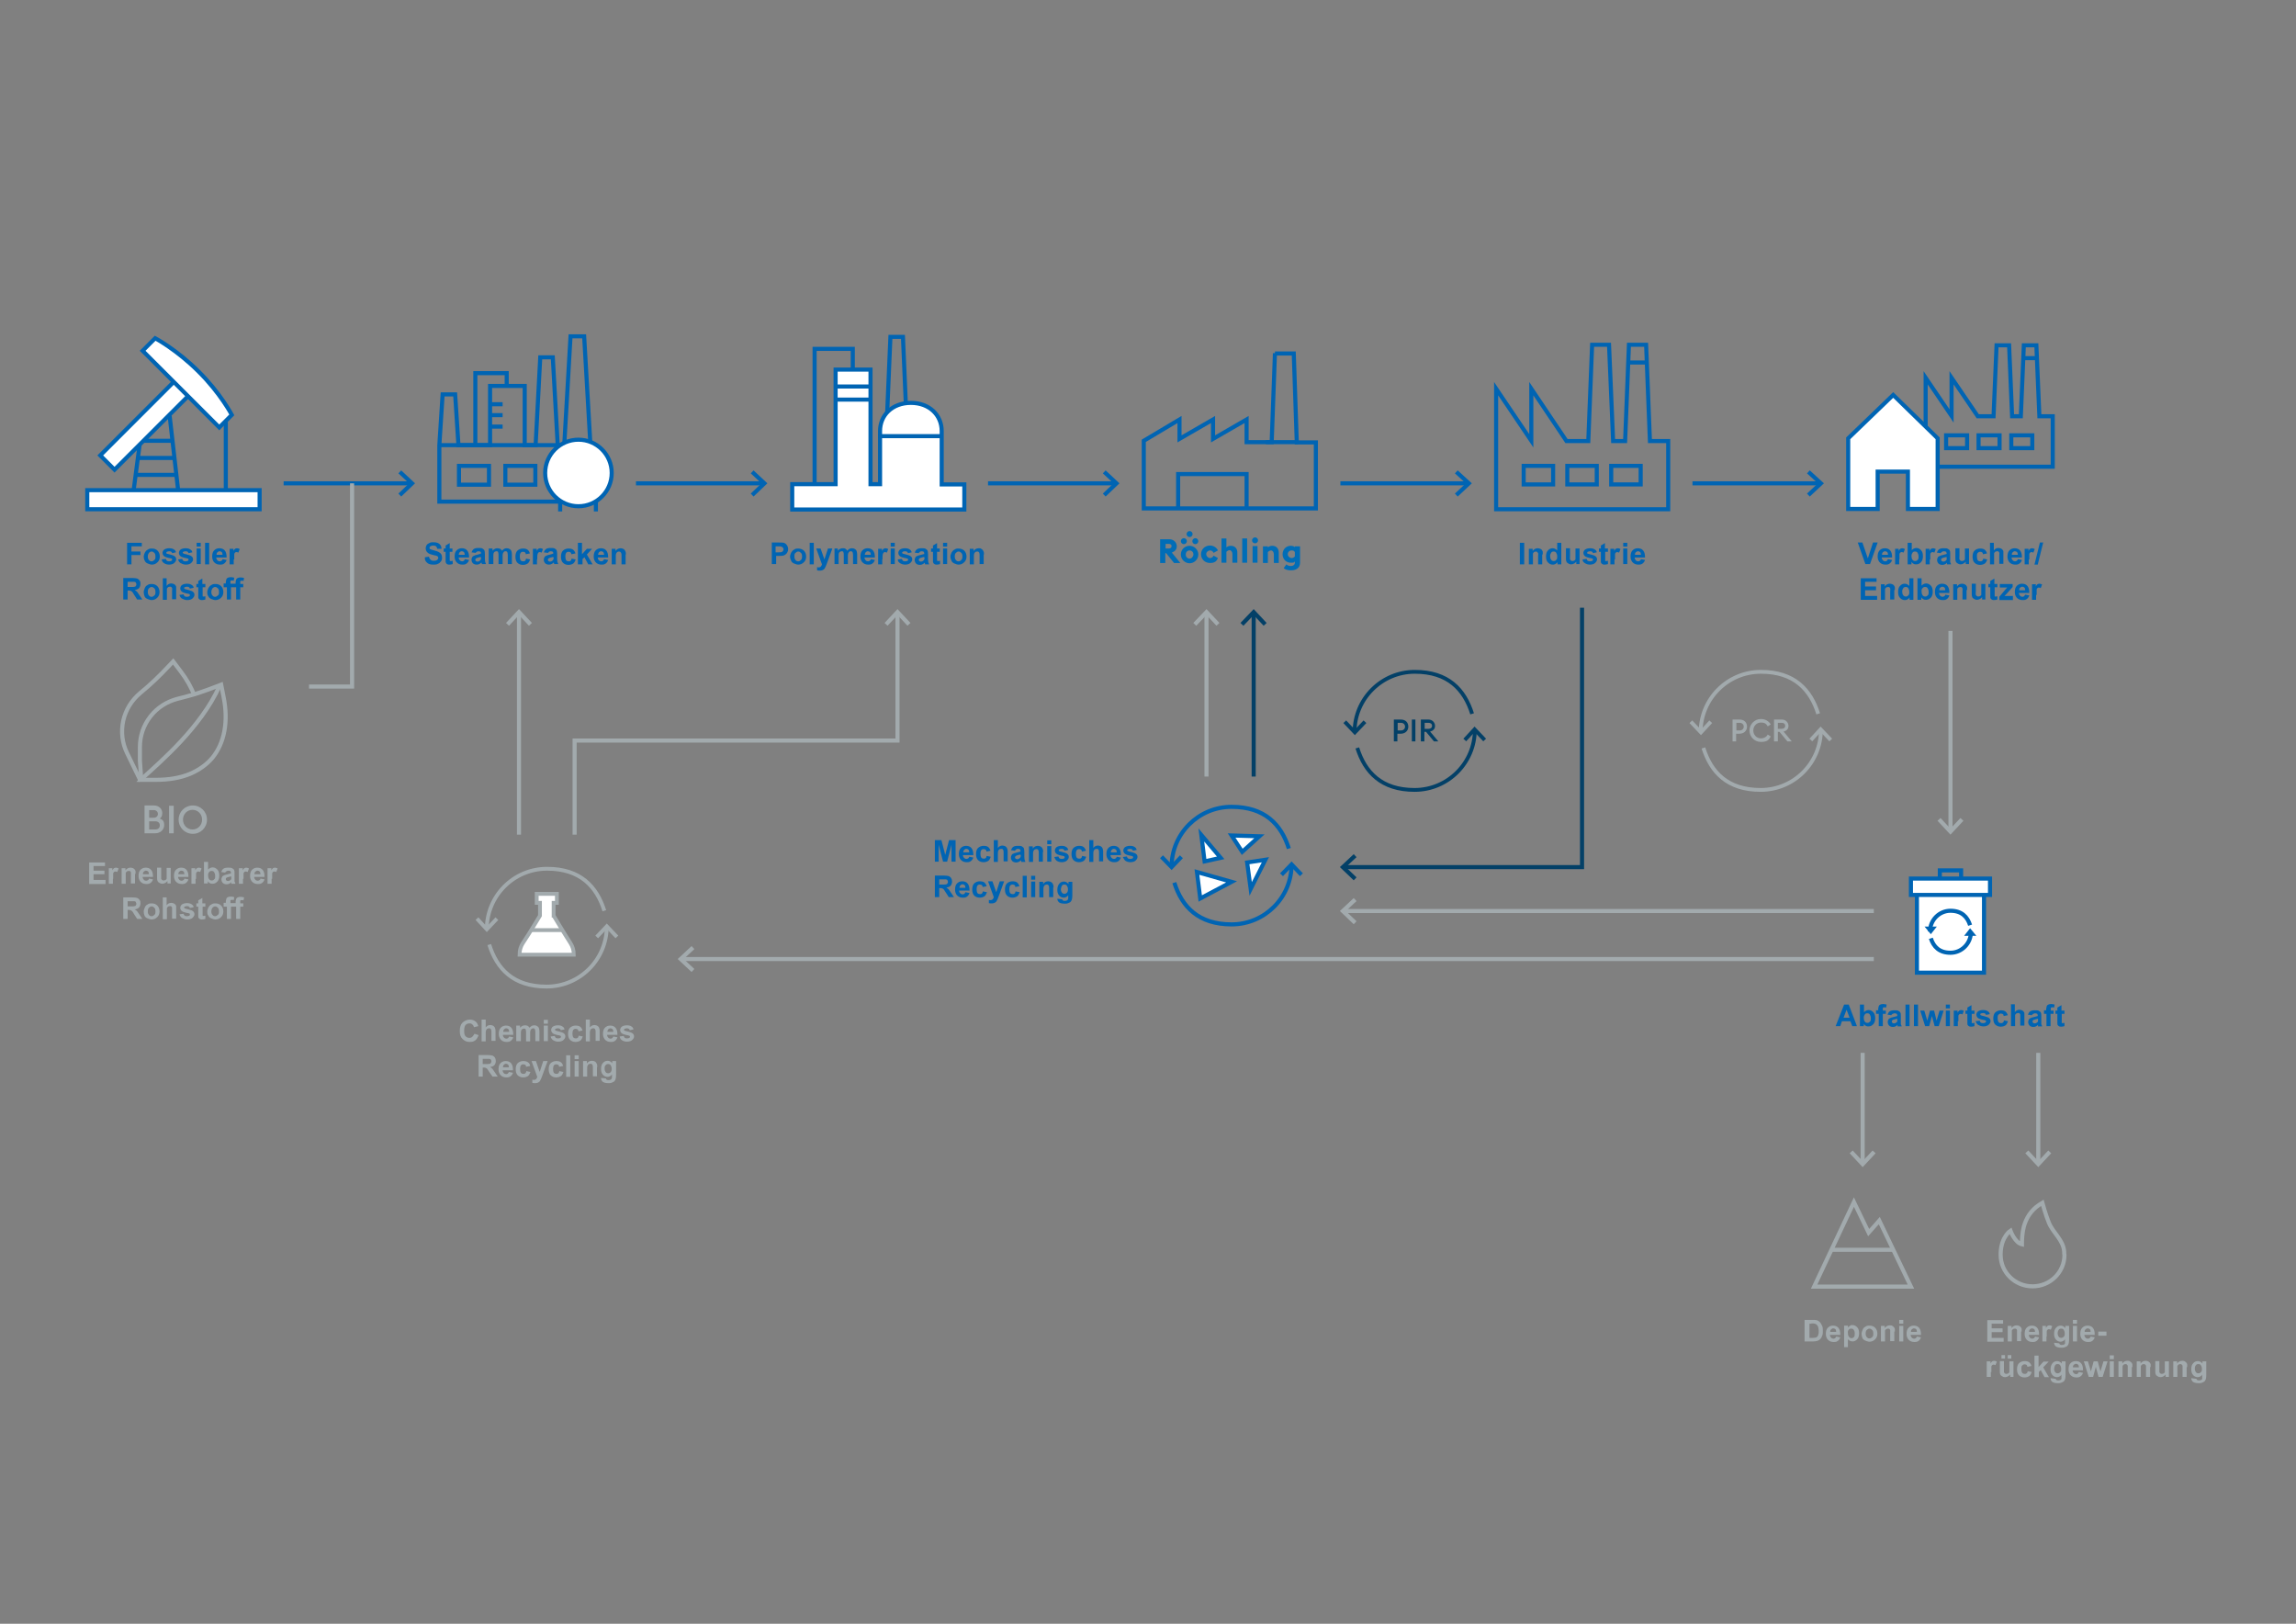 <?xml version="1.0" encoding="UTF-8"?>
<svg xmlns="http://www.w3.org/2000/svg" xmlns:xlink="http://www.w3.org/1999/xlink" id="Ebene_1" version="1.1" viewBox="0 0 841.9 595.3">
  <rect x="0" y="0" width="841.9" height="595.3" fill="#808080" stroke="none"/>
  <defs>
    <style>
      .st0 {
        clip-path: url(#clippath-51);
      }

      .st1 {
        clip-path: url(#clippath-34);
      }

      .st2 {
        clip-path: url(#clippath-38);
      }

      .st3 {
        clip-path: url(#clippath-21);
      }

      .st4 {
        clip-path: url(#clippath-6);
      }

      .st5 {
        clip-path: url(#clippath-7);
      }

      .st6 {
        clip-path: url(#clippath-17);
      }

      .st7 {
        clip-path: url(#clippath-31);
      }

      .st8 {
        clip-path: url(#clippath-15);
      }

      .st9 {
        clip-path: url(#clippath-33);
      }

      .st10 {
        clip-path: url(#clippath-18);
      }

      .st11 {
        clip-path: url(#clippath-47);
      }

      .st12 {
        clip-path: url(#clippath-4);
      }

      .st13 {
        clip-path: url(#clippath-22);
      }

      .st14 {
        clip-path: url(#clippath-23);
      }

      .st15, .st16, .st17, .st18, .st19, .st20, .st21, .st22, .st23 {
        fill: none;
      }

      .st15, .st16, .st23 {
        stroke-width: 1.4px;
      }

      .st15, .st20, .st21, .st22 {
        stroke-miterlimit: 10;
      }

      .st15, .st22, .st23 {
        stroke: #a2aaad;
      }

      .st16, .st20 {
        stroke: #034067;
      }

      .st24 {
        clip-path: url(#clippath-9);
      }

      .st25 {
        clip-path: url(#clippath-10);
      }

      .st26 {
        clip-path: url(#clippath-42);
      }

      .st27 {
        fill: #fff;
      }

      .st28 {
        clip-path: url(#clippath-43);
      }

      .st29 {
        fill: #0064b3;
      }

      .st30 {
        clip-path: url(#clippath-25);
      }

      .st31 {
        clip-path: url(#clippath-27);
      }

      .st32 {
        clip-path: url(#clippath-11);
      }

      .st17 {
        stroke-miterlimit: 10;
        stroke-width: 1.5px;
      }

      .st17, .st19, .st21 {
        stroke: #0064b3;
      }

      .st33 {
        clip-path: url(#clippath-36);
      }

      .st34 {
        clip-path: url(#clippath-35);
      }

      .st35 {
        clip-path: url(#clippath-48);
      }

      .st36 {
        clip-path: url(#clippath-28);
      }

      .st37 {
        clip-path: url(#clippath-1);
      }

      .st38 {
        clip-path: url(#clippath-45);
      }

      .st39 {
        clip-path: url(#clippath-46);
      }

      .st40 {
        clip-path: url(#clippath-40);
      }

      .st41 {
        clip-path: url(#clippath-5);
      }

      .st42 {
        clip-path: url(#clippath-20);
      }

      .st43 {
        clip-path: url(#clippath-8);
      }

      .st44 {
        clip-path: url(#clippath-52);
      }

      .st45 {
        clip-path: url(#clippath-41);
      }

      .st46 {
        clip-path: url(#clippath-3);
      }

      .st47 {
        clip-path: url(#clippath-26);
      }

      .st48 {
        clip-path: url(#clippath-12);
      }

      .st49 {
        clip-path: url(#clippath-50);
      }

      .st50 {
        fill: #a2aaad;
      }

      .st51 {
        clip-path: url(#clippath-14);
      }

      .st52 {
        fill: #006db7;
      }

      .st53 {
        fill: #034067;
      }

      .st54 {
        clip-path: url(#clippath-30);
      }

      .st55 {
        clip-path: url(#clippath-19);
      }

      .st19, .st20, .st21, .st22 {
        stroke-width: 1.5px;
      }

      .st56 {
        clip-path: url(#clippath-32);
      }

      .st57 {
        clip-path: url(#clippath-53);
      }

      .st58 {
        clip-path: url(#clippath-39);
      }

      .st59 {
        clip-path: url(#clippath-16);
      }

      .st60 {
        clip-path: url(#clippath-2);
      }

      .st61 {
        clip-path: url(#clippath-29);
      }

      .st62 {
        clip-path: url(#clippath-49);
      }

      .st63 {
        clip-path: url(#clippath-37);
      }

      .st64 {
        clip-path: url(#clippath-13);
      }

      .st65 {
        clip-path: url(#clippath-24);
      }

      .st66 {
        clip-path: url(#clippath);
      }

      .st67 {
        clip-path: url(#clippath-44);
      }
    </style>
    <clipPath id="clippath">
      <rect class="st18" x="-.3" y="-.3" width="841.9" height="595.3"></rect>
    </clipPath>
    <clipPath id="clippath-1">
      <rect class="st18" x="-.3" y="-.3" width="841.9" height="595.3"></rect>
    </clipPath>
    <clipPath id="clippath-2">
      <rect class="st18" x="-.3" y="-.3" width="841.9" height="595.3"></rect>
    </clipPath>
    <clipPath id="clippath-3">
      <rect class="st18" x="-.3" y="-.3" width="841.9" height="595.3"></rect>
    </clipPath>
    <clipPath id="clippath-4">
      <rect class="st18" x="-.3" y="-.3" width="841.9" height="595.3"></rect>
    </clipPath>
    <clipPath id="clippath-5">
      <rect class="st18" x="-.3" y="-.3" width="841.9" height="595.3"></rect>
    </clipPath>
    <clipPath id="clippath-6">
      <rect class="st18" x="-.3" y="-.3" width="841.9" height="595.3"></rect>
    </clipPath>
    <clipPath id="clippath-7">
      <rect class="st18" x="-.3" y="-.3" width="841.9" height="595.3"></rect>
    </clipPath>
    <clipPath id="clippath-8">
      <rect class="st18" x="-.3" y="-.3" width="841.9" height="595.3"></rect>
    </clipPath>
    <clipPath id="clippath-9">
      <rect class="st18" x="425.4" y="194.7" width="51.2" height="14.3"></rect>
    </clipPath>
    <clipPath id="clippath-10">
      <rect class="st18" x="425.4" y="194.7" width="51.2" height="14.3"></rect>
    </clipPath>
    <clipPath id="clippath-11">
      <rect class="st18" x="425.4" y="194.7" width="51.2" height="14.3"></rect>
    </clipPath>
    <clipPath id="clippath-12">
      <rect class="st18" x="425.4" y="194.7" width="51.2" height="14.3"></rect>
    </clipPath>
    <clipPath id="clippath-13">
      <rect class="st18" x="425.4" y="194.7" width="51.2" height="14.3"></rect>
    </clipPath>
    <clipPath id="clippath-14">
      <rect class="st18" x="425.4" y="194.7" width="51.2" height="14.3"></rect>
    </clipPath>
    <clipPath id="clippath-15">
      <rect class="st18" x="425.4" y="194.7" width="51.2" height="14.3"></rect>
    </clipPath>
    <clipPath id="clippath-16">
      <rect class="st18" x="425.4" y="194.7" width="51.2" height="14.3"></rect>
    </clipPath>
    <clipPath id="clippath-17">
      <rect class="st18" x="425.4" y="194.7" width="51.2" height="14.3"></rect>
    </clipPath>
    <clipPath id="clippath-18">
      <rect class="st18" x="425.4" y="194.7" width="51.2" height="14.3"></rect>
    </clipPath>
    <clipPath id="clippath-19">
      <rect class="st18" x="425.4" y="194.7" width="51.2" height="14.3"></rect>
    </clipPath>
    <clipPath id="clippath-20">
      <rect class="st18" x="425.4" y="194.7" width="51.2" height="14.3"></rect>
    </clipPath>
    <clipPath id="clippath-21">
      <rect class="st18" x="-.3" y="-.3" width="841.9" height="595.3"></rect>
    </clipPath>
    <clipPath id="clippath-22">
      <rect class="st18" x="-.3" y="-.3" width="841.9" height="595.3"></rect>
    </clipPath>
    <clipPath id="clippath-23">
      <rect class="st18" x="-.3" y="-.3" width="841.9" height="595.3"></rect>
    </clipPath>
    <clipPath id="clippath-24">
      <rect class="st18" x="-.3" y="-.3" width="841.9" height="595.3"></rect>
    </clipPath>
    <clipPath id="clippath-25">
      <rect class="st18" x="-.3" y="-.3" width="841.9" height="595.3"></rect>
    </clipPath>
    <clipPath id="clippath-26">
      <rect class="st18" x="-.3" y="-.3" width="841.9" height="595.3"></rect>
    </clipPath>
    <clipPath id="clippath-27">
      <rect class="st18" x="-.3" y="-.3" width="841.9" height="595.3"></rect>
    </clipPath>
    <clipPath id="clippath-28">
      <rect class="st18" x="-.3" y="-.3" width="841.9" height="595.3"></rect>
    </clipPath>
    <clipPath id="clippath-29">
      <rect class="st18" x="-.3" y="-.3" width="841.9" height="595.3"></rect>
    </clipPath>
    <clipPath id="clippath-30">
      <rect class="st18" x="-.3" y="-.3" width="841.9" height="595.3"></rect>
    </clipPath>
    <clipPath id="clippath-31">
      <rect class="st18" x="-.3" y="-.3" width="841.9" height="595.3"></rect>
    </clipPath>
    <clipPath id="clippath-32">
      <rect class="st18" x="-.3" y="-.3" width="841.9" height="595.3"></rect>
    </clipPath>
    <clipPath id="clippath-33">
      <rect class="st18" x="-.3" y="-.3" width="841.9" height="595.3"></rect>
    </clipPath>
    <clipPath id="clippath-34">
      <rect class="st18" x="-.3" y="-.3" width="841.9" height="595.3"></rect>
    </clipPath>
    <clipPath id="clippath-35">
      <rect class="st18" x="-.3" y="-.3" width="841.9" height="595.3"></rect>
    </clipPath>
    <clipPath id="clippath-36">
      <rect class="st18" x="-.3" y="-.3" width="841.9" height="595.3"></rect>
    </clipPath>
    <clipPath id="clippath-37">
      <rect class="st18" x="-.3" y="-.3" width="841.9" height="595.3"></rect>
    </clipPath>
    <clipPath id="clippath-38">
      <rect class="st18" x="-.3" y="-.3" width="841.9" height="595.3"></rect>
    </clipPath>
    <clipPath id="clippath-39">
      <rect class="st18" x="-.3" y="-.3" width="841.9" height="595.3"></rect>
    </clipPath>
    <clipPath id="clippath-40">
      <rect class="st18" x="-.3" y="-.3" width="841.9" height="595.3"></rect>
    </clipPath>
    <clipPath id="clippath-41">
      <rect class="st18" x="-.3" y="-.3" width="841.9" height="595.3"></rect>
    </clipPath>
    <clipPath id="clippath-42">
      <rect class="st18" x="-.3" y="-.3" width="841.9" height="595.3"></rect>
    </clipPath>
    <clipPath id="clippath-43">
      <rect class="st18" x="-.3" y="-.3" width="841.9" height="595.3"></rect>
    </clipPath>
    <clipPath id="clippath-44">
      <rect class="st18" x="-.3" y="-.3" width="841.9" height="595.3"></rect>
    </clipPath>
    <clipPath id="clippath-45">
      <rect class="st18" x="-.3" y="-.3" width="841.9" height="595.3"></rect>
    </clipPath>
    <clipPath id="clippath-46">
      <rect class="st18" x="-.3" y="-.3" width="841.9" height="595.3"></rect>
    </clipPath>
    <clipPath id="clippath-47">
      <rect class="st18" x="-.3" y="-.3" width="841.9" height="595.3"></rect>
    </clipPath>
    <clipPath id="clippath-48">
      <rect class="st18" x="-.3" y="-.3" width="841.9" height="595.3"></rect>
    </clipPath>
    <clipPath id="clippath-49">
      <rect class="st18" x="-.3" y="-.3" width="841.9" height="595.3"></rect>
    </clipPath>
    <clipPath id="clippath-50">
      <rect class="st18" x="-.3" y="-.3" width="841.9" height="595.3"></rect>
    </clipPath>
    <clipPath id="clippath-51">
      <rect class="st18" x="-.3" y="-.3" width="841.9" height="595.3"></rect>
    </clipPath>
    <clipPath id="clippath-52">
      <rect class="st18" x="-.3" y="-.3" width="841.9" height="595.3"></rect>
    </clipPath>
    <clipPath id="clippath-53">
      <rect class="st18" x="-.3" y="-.3" width="841.9" height="595.3"></rect>
    </clipPath>
  </defs>
  <line class="st21" x1="82.8" y1="154.6" x2="82.8" y2="179.4"></line>
  <line class="st21" x1="64.8" y1="174.1" x2="49.4" y2="174.1"></line>
  <line class="st21" x1="64.1" y1="167.9" x2="50.7" y2="167.9"></line>
  <line class="st21" x1="63.3" y1="161.6" x2="51.5" y2="161.6"></line>
  <line class="st21" x1="52.6" y1="152.4" x2="48.9" y2="180.5"></line>
  <line class="st21" x1="65.4" y1="180.5" x2="62.2" y2="152.4"></line>
  <rect class="st27" x="33.3" y="151.2" width="41.5" height="7.4" transform="translate(-93.7 83.6) rotate(-45)"></rect>
  <rect class="st17" x="33.3" y="151.2" width="41.5" height="7.4" transform="translate(-93.7 83.6) rotate(-45)"></rect>
  <g>
    <g class="st66">
      <path class="st27" d="M52.3,128.6l28.1,28.1,4.6-4.6s-4.2-8-12.2-15.9c-8-8-15.9-12.2-15.9-12.2l-4.6,4.6Z"></path>
    </g>
    <g class="st37">
      <path class="st21" d="M52.3,128.6l28.1,28.1,4.6-4.6s-4.2-8-12.2-15.9c-8-8-15.9-12.2-15.9-12.2l-4.6,4.6Z"></path>
    </g>
  </g>
  <rect class="st27" x="32" y="179.7" width="63.2" height="7"></rect>
  <rect class="st21" x="32" y="179.7" width="63.2" height="7"></rect>
  <polygon class="st21" points="215.6 183.9 215.6 164.6 216.5 163.2 214.2 123.3 209.2 123.3 206.9 163.2 204.5 163.2 202.7 131 198.1 131 196.4 163.2 192.4 163.2 192.4 141.5 179.7 141.5 179.7 163.2 168.1 163.2 166.9 144.6 162.3 144.6 161.1 163.2 161.1 183.9 215.6 183.9"></polygon>
  <polyline class="st21" points="185.8 141.3 185.8 136.8 174.3 136.8 174.3 163.4"></polyline>
  <line class="st21" x1="179.5" y1="148.2" x2="184.3" y2="148.2"></line>
  <line class="st21" x1="179.5" y1="152.2" x2="184.3" y2="152.2"></line>
  <line class="st21" x1="179.5" y1="156.4" x2="184.3" y2="156.4"></line>
  <rect class="st21" x="168.3" y="170.8" width="11" height="6.9"></rect>
  <rect class="st21" x="185.3" y="170.8" width="11" height="6.9"></rect>
  <line class="st21" x1="160.7" y1="163.2" x2="206.4" y2="163.2"></line>
  <g>
    <g class="st60">
      <path class="st27" d="M212.1,185.6c6.7,0,12.2-5.5,12.2-12.2s-5.5-12.2-12.2-12.2-12.2,5.5-12.2,12.2c0,6.7,5.5,12.2,12.2,12.2"></path>
    </g>
    <g class="st46">
      <circle class="st21" cx="212.1" cy="173.4" r="12.2"></circle>
    </g>
  </g>
  <line class="st21" x1="205.4" y1="183.6" x2="205.4" y2="187.5"></line>
  <line class="st21" x1="218.5" y1="183.6" x2="218.5" y2="187.5"></line>
  <polyline class="st21" points="332.3 151.6 331.1 123.5 326.5 123.5 325.3 151.6"></polyline>
  <g>
    <g class="st12">
      <path class="st27" d="M345.3,177.5v-19.5c0-5.7-4.4-10.3-11.3-10.3s-11.3,4.6-11.3,10.3v19.5h-3.5v-42h-12.8v42h-15.9v9.3h63.1v-9.2h-8.3Z"></path>
    </g>
    <g class="st41">
      <path class="st21" d="M345.3,177.5v-19.5c0-5.7-4.4-10.3-11.3-10.3s-11.3,4.6-11.3,10.3v19.5h-3.5v-42h-12.8v42h-15.9v9.3h63.1v-9.2h-8.3Z"></path>
    </g>
  </g>
  <line class="st21" x1="319.1" y1="141.7" x2="306.5" y2="141.7"></line>
  <line class="st21" x1="319.2" y1="146.5" x2="306.7" y2="146.5"></line>
  <line class="st21" x1="345.5" y1="159.9" x2="322.1" y2="159.9"></line>
  <polyline class="st21" points="312.7 135.4 312.7 127.9 298.7 127.9 298.7 177.7"></polyline>
  <line class="st21" x1="104" y1="177.2" x2="151.1" y2="177.2"></line>
  <polyline class="st21" points="146.6 173 151.1 177.2 146.6 181.5"></polyline>
  <polyline class="st22" points="113.3 251.7 129.1 251.7 129.1 177.2"></polyline>
  <line class="st21" x1="233.2" y1="177.2" x2="280.3" y2="177.2"></line>
  <polyline class="st21" points="275.8 173 280.3 177.2 275.8 181.5"></polyline>
  <line class="st22" x1="683" y1="386" x2="683" y2="426.8"></line>
  <polyline class="st22" points="687.2 422.3 683 426.8 678.8 422.3"></polyline>
  <line class="st22" x1="747.4" y1="386" x2="747.4" y2="426.8"></line>
  <polyline class="st22" points="751.6 422.3 747.4 426.8 743.2 422.3"></polyline>
  <line class="st22" x1="687.1" y1="334" x2="492.4" y2="334"></line>
  <polyline class="st22" points="496.9 338.3 492.4 334 496.9 329.8"></polyline>
  <polyline class="st20" points="580.1 222.8 580.1 317.9 492.4 317.9"></polyline>
  <polyline class="st20" points="496.9 322.2 492.4 317.9 496.9 313.7"></polyline>
  <line class="st22" x1="715.2" y1="231.3" x2="715.2" y2="304.9"></line>
  <polyline class="st22" points="719.4 300.4 715.2 304.9 711 300.4"></polyline>
  <line class="st22" x1="442.4" y1="284.7" x2="442.4" y2="224.4"></line>
  <polyline class="st22" points="438.1 228.9 442.4 224.4 446.6 228.9"></polyline>
  <line class="st20" x1="459.7" y1="284.7" x2="459.7" y2="224.4"></line>
  <polyline class="st20" points="455.4 228.9 459.7 224.4 463.9 228.9"></polyline>
  <line class="st21" x1="362.3" y1="177.2" x2="409.4" y2="177.2"></line>
  <polyline class="st21" points="404.9 173 409.4 177.2 404.9 181.5"></polyline>
  <line class="st21" x1="491.5" y1="177.2" x2="538.6" y2="177.2"></line>
  <polyline class="st21" points="534 173 538.6 177.2 534 181.5"></polyline>
  <line class="st21" x1="620.6" y1="177.2" x2="667.7" y2="177.2"></line>
  <polyline class="st21" points="663.1 173 667.7 177.2 663.1 181.5"></polyline>
  <polygon class="st19" points="611.7 161.7 605 161.7 603.6 126.4 597.3 126.4 595.9 161.7 591.5 161.7 590 126.4 583.8 126.4 582.4 161.7 574.4 161.7 561.5 142.5 561.5 161.6 548.6 142.5 548.6 161.7 548.6 161.9 548.6 186.7 611.7 186.7 611.7 161.7"></polygon>
  <rect class="st19" x="574.7" y="170.8" width="10.8" height="6.8"></rect>
  <rect class="st19" x="590.8" y="170.8" width="10.8" height="6.8"></rect>
  <rect class="st19" x="558.7" y="170.8" width="10.8" height="6.8"></rect>
  <line class="st19" x1="596.8" y1="132.9" x2="603.7" y2="132.9"></line>
  <polygon class="st22" points="665.2 471.7 700.7 471.7 689.1 447.5 685.2 451.9 679.8 440.7 665.2 471.7"></polygon>
  <line class="st22" x1="671.4" y1="458.2" x2="694.1" y2="458.2"></line>
  <g class="st4">
    <path class="st22" d="M756.9,459.2v-.3c-.3-4.3-4.1-6.9-5.6-10.6-1.2-2.9-2.4-7.3-2.4-7.3,0,0-1.1.7-1.3.8-2.9,2-4.6,4.7-5.5,7.9-.6,2.3-.7,4.8-.7,6.5-2.6-.6-4.2-5-4.2-5,0,0-3.4,2.2-3.6,8.2v.7c0,6.3,5.2,11.5,11.7,11.5s11.7-5.2,11.7-11.5c-.1-.3-.1-.6-.1-.9Z"></path>
  </g>
  <polygon class="st27" points="438.9 319.7 451.6 323.3 440.1 329.4 438.9 319.7"></polygon>
  <polygon class="st21" points="438.9 319.7 451.6 323.3 440.1 329.4 438.9 319.7"></polygon>
  <polygon class="st27" points="440.5 306.1 447.6 314.5 441.7 315.8 440.5 306.1"></polygon>
  <polygon class="st21" points="440.5 306.1 447.6 314.5 441.7 315.8 440.5 306.1"></polygon>
  <polygon class="st27" points="457.3 316.2 464 315.2 458.6 325.9 457.3 316.2"></polygon>
  <polygon class="st21" points="457.3 316.2 464 315.2 458.6 325.9 457.3 316.2"></polygon>
  <polygon class="st27" points="451.6 306.3 461.8 306.6 455.5 312.3 451.6 306.3"></polygon>
  <polygon class="st21" points="451.6 306.3 461.8 306.6 455.5 312.3 451.6 306.3"></polygon>
  <g>
    <g class="st5">
      <path class="st19" d="M429.6,317.8c0-12.2,9.9-22,22-22s18.2,6.4,21,15.3"></path>
    </g>
    <g class="st43">
      <path class="st19" d="M473.6,316.9c0,12.2-9.9,22-22,22s-18.2-6.4-21-15.3"></path>
    </g>
  </g>
  <polyline class="st19" points="433.2 314.1 429.6 317.9 425.9 314.1"></polyline>
  <polyline class="st19" points="469.9 320.7 473.6 316.9 477.2 320.7"></polyline>
  <g class="st24">
    <path class="st52" d="M443.7,201.8c.6,0,1.1.4,1.3.9l1.6-.9c-.5-1.1-1.7-1.8-2.9-1.8-1.8,0-3.3,1.3-3.3,3.2s1.5,3.2,3.3,3.2,2.4-.7,2.9-1.8l-1.6-.9c-.2.5-.7.9-1.3.9s-1.4-.6-1.4-1.5c0-.7.7-1.3,1.4-1.3"></path>
  </g>
  <g>
    <g class="st25">
      <path class="st52" d="M451.3,200.1c-.6,0-1.2.2-1.6.6v-3.3h-1.8v8.9h1.8v-4c.3-.3.7-.6,1.2-.6s1,.6,1,1.4v3.2h1.8v-3.5c.1-1.6-.8-2.7-2.4-2.7"></path>
    </g>
    <g class="st32">
      <path class="st52" d="M431.5,200.3c0-1.4-1.1-2.6-2.7-2.6h-3.4v8.7h1.9v-3.6h.3l2.9,3.6h2.3l-3.1-3.8c1.2-.5,1.8-1.2,1.8-2.3M428.6,201.1h-1.2v-1.7h1.2c.6,0,1,.3,1,.8s-.4.9-1,.9"></path>
    </g>
  </g>
  <g>
    <g class="st48">
      <path class="st52" d="M436.2,200.1c-1.8,0-3.2,1.4-3.2,3.2s1.5,3.2,3.2,3.2,3.2-1.4,3.2-3.2-1.5-3.2-3.2-3.2M436.2,204.8c-.8,0-1.4-.6-1.4-1.5s.6-1.5,1.4-1.5,1.4.6,1.4,1.5c-.1.9-.7,1.5-1.4,1.5"></path>
    </g>
    <g class="st64">
      <path class="st52" d="M466.5,200.1c-.6,0-1.2.2-1.6.6v-.4h-1.8v6.1h1.8v-4c.3-.3.7-.6,1.2-.6s1,.6,1,1.4v3.2h1.8v-3.5c.1-1.7-.8-2.8-2.4-2.8"></path>
    </g>
    <g class="st51">
      <rect class="st52" x="455.5" y="197.4" width="1.8" height="8.9"></rect>
    </g>
    <g class="st8">
      <rect class="st52" x="459.3" y="200.2" width="1.8" height="6.1"></rect>
    </g>
    <g class="st59">
      <path class="st52" d="M460.2,197c-.6,0-1.1.5-1.1,1.1s.5,1.1,1.1,1.1,1.1-.5,1.1-1.1-.5-1.1-1.1-1.1"></path>
    </g>
    <g class="st6">
      <path class="st52" d="M438.3,199.5c.6,0,1.1-.5,1.1-1.1s-.5-1.1-1.1-1.1-1.1.5-1.1,1.1.5,1.1,1.1,1.1"></path>
    </g>
  </g>
  <g>
    <g class="st10">
      <path class="st52" d="M434.1,199.5c.6,0,1.1-.5,1.1-1.1s-.5-1.1-1.1-1.1-1.1.5-1.1,1.1.5,1.1,1.1,1.1"></path>
    </g>
    <g class="st55">
      <path class="st52" d="M436.2,196.9c.6,0,1.1-.5,1.1-1.1s-.5-1.1-1.1-1.1-1.1.5-1.1,1.1.5,1.1,1.1,1.1"></path>
    </g>
  </g>
  <g class="st42">
    <path class="st52" d="M474.8,200.2v.4c-.3-.3-.8-.5-1.5-.5-1.7,0-3,1.3-3,3.1s1.3,3.1,3,3.1,1.1-.2,1.5-.5v.5c0,.8-.7,1.2-1.4,1.2s-1.2-.1-1.7-.6l-1,1.4c.7.6,1.7.8,2.7.8,1.5,0,3.3-.6,3.3-2.8v-6h-1.9ZM474.8,204c-.3.3-.6.6-1.2.6s-1.4-.6-1.4-1.4.6-1.4,1.4-1.4.9.2,1.2.6v1.6Z"></path>
  </g>
  <polygon class="st19" points="752.7 152.6 747.8 152.6 746.7 126.6 742.1 126.6 741 152.6 737.8 152.6 736.7 126.6 732.1 126.6 731 152.6 725.2 152.6 715.6 138.5 715.6 152.5 706.1 138.5 706.1 152.6 706.1 152.8 706.1 171.1 752.7 171.1 752.7 152.6"></polygon>
  <rect class="st19" x="725.5" y="159.6" width="7.7" height="4.7"></rect>
  <rect class="st19" x="737.5" y="159.6" width="7.7" height="4.7"></rect>
  <rect class="st19" x="713.6" y="159.6" width="7.7" height="4.7"></rect>
  <line class="st19" x1="741.8" y1="131.3" x2="746.9" y2="131.3"></line>
  <polygon class="st27" points="710.5 186.6 710.5 160.7 694.2 144.8 677.7 160.7 677.7 186.6 688.5 186.6 688.5 172.9 699.6 172.9 699.6 186.6 710.5 186.6"></polygon>
  <polygon class="st19" points="710.5 186.6 710.5 160.7 694.2 144.8 677.7 160.7 677.7 186.6 688.5 186.6 688.5 172.9 699.6 172.9 699.6 186.6 710.5 186.6"></polygon>
  <path class="st21" d="M432,186.4v-12.6h25.1v12.6M467.5,129.5l-1.2,32.6h-9.2v-8.3l-12.3,7.1v-7.1l-12.3,7.1v-7.1l-13.1,7.8v24.8h63.1v-24.2h-7l-1.1-32.6h-6.9Z"></path>
  <line class="st21" x1="464.2" y1="162.1" x2="475.9" y2="162.1"></line>
  <g>
    <g class="st3">
      <path class="st53" d="M522.4,267.1v-2.1h1.4c.8,0,1.3.4,1.3,1.1s-.5,1.1-1.3,1.1h-1.4ZM521,271.8h1.3v-3.5h.6l2.9,3.5h1.6l-3-3.6c1.2-.3,1.8-1,1.8-2.1s-.9-2.3-2.4-2.3h-2.8v8ZM517.7,271.8h1.3v-8h-1.3v8ZM513.7,267.8h-1.2v-2.8h1.2c.9,0,1.5.6,1.5,1.4s-.6,1.4-1.5,1.4M513.7,263.8h-2.6v8h1.3v-2.8h1.2c1.7,0,2.8-1.1,2.8-2.6,0-1.5-1-2.6-2.7-2.6"></path>
    </g>
    <g class="st13">
      <path class="st16" d="M496.7,268.4c0-12.2,9.9-22.1,22.1-22.1s18.2,6.5,21,15.4"></path>
    </g>
    <g class="st14">
      <path class="st16" d="M540.8,267.5c0,12.2-9.9,22.1-22.1,22.1s-18.2-6.5-21-15.4"></path>
    </g>
  </g>
  <polyline class="st16" points="500.5 264.6 496.8 268.5 493.1 264.6"></polyline>
  <polyline class="st16" points="537.1 271.3 540.7 267.4 544.4 271.3"></polyline>
  <g>
    <g class="st65">
      <path class="st50" d="M651.9,267.1v-2.1h1.4c.8,0,1.3.4,1.3,1.1s-.5,1.1-1.3,1.1h-1.4ZM650.6,271.8h1.3v-3.5h.6l2.9,3.5h1.6l-3-3.6c1.2-.3,1.8-1,1.8-2.1s-.9-2.3-2.4-2.3h-2.9v8h.1ZM641.5,267.8c0,2.3,1.8,4.2,4.2,4.2s2.9-.8,3.6-2l-1.1-.7c-.5.9-1.4,1.4-2.5,1.4-1.6,0-2.8-1.3-2.8-2.9s1.2-2.9,2.8-2.9,2,.6,2.5,1.4l1.1-.7c-.7-1.2-2-2-3.6-2-2.3,0-4.2,1.9-4.2,4.2M637.9,267.8h-1.2v-2.8h1.2c.9,0,1.5.6,1.5,1.4s-.6,1.4-1.5,1.4M637.9,263.8h-2.6v8h1.3v-2.8h1.2c1.7,0,2.8-1.1,2.8-2.6,0-1.5-1-2.6-2.7-2.6"></path>
    </g>
    <g class="st30">
      <path class="st23" d="M623.6,268.4c0-12.2,9.9-22.1,22.1-22.1s18.2,6.5,21,15.4"></path>
    </g>
    <g class="st47">
      <path class="st23" d="M667.7,267.5c0,12.2-9.9,22.1-22.1,22.1s-18.2-6.5-21-15.4"></path>
    </g>
  </g>
  <polyline class="st23" points="627.3 264.6 623.7 268.5 620 264.6"></polyline>
  <polyline class="st23" points="664 271.3 667.6 267.4 671.3 271.3"></polyline>
  <rect class="st21" x="711.3" y="319.1" width="7.8" height="5.3"></rect>
  <rect class="st27" x="702.9" y="327" width="24.6" height="29.6"></rect>
  <rect class="st21" x="702.9" y="327" width="24.6" height="29.6"></rect>
  <rect class="st27" x="700.7" y="322.1" width="29" height="6"></rect>
  <rect class="st21" x="700.7" y="322.1" width="29" height="6"></rect>
  <g>
    <g class="st31">
      <path class="st19" d="M707.7,341.5c0-4.2,3.4-7.6,7.5-7.6s6.2,2.2,7.2,5.3"></path>
    </g>
    <g class="st36">
      <path class="st19" d="M722.7,341.7c0,4.2-3.4,7.6-7.5,7.6s-6.2-2.2-7.2-5.3"></path>
    </g>
  </g>
  <polygon class="st29" points="710.2 339.7 708 342.5 705.7 339.7 710.2 339.7"></polygon>
  <polygon class="st29" points="720.2 343.1 722.4 340.3 724.7 343.1 720.2 343.1"></polygon>
  <g>
    <g class="st61">
      <path class="st50" d="M67.1,300.5c0-2,1.5-3.6,3.5-3.6s3.5,1.6,3.5,3.6-1.5,3.6-3.5,3.6-3.5-1.6-3.5-3.6M75.9,300.5c0-2.9-2.3-5.2-5.2-5.2s-5.2,2.3-5.2,5.2,2.3,5.2,5.2,5.2,5.2-2.3,5.2-5.2M62,305.5h1.7v-10.1h-1.7v10.1ZM54.7,304v-2.9h2.2c1.1,0,1.7.6,1.7,1.5s-.6,1.5-1.7,1.5h-2.2ZM54.7,299.7v-2.7h1.7c.9,0,1.5.6,1.5,1.4s-.6,1.4-1.5,1.4h-1.7ZM53,305.5h3.9c1.9,0,3.3-1.3,3.3-3s-.7-2-1.6-2.4c.6-.4.9-1.1.9-2,0-1.5-1.2-2.8-3-2.8h-3.5v10.2Z"></path>
    </g>
    <g class="st54">
      <path class="st22" d="M51.8,285.9h5.4c4.7,0,8.9-.7,12.5-2.2,3.3-1.4,6.1-3.4,8.2-5.9,4.4-5.4,5.9-13.3,4.1-22.2l-.9-4.6-2.6,1c-2.2.9-7.1,2.5-7.1,2.5l-2.5.7c-1.2.3-2.5.7-3.8,1-3.9,1-7.4,3.2-9.9,6.4-2.6,3.3-3.9,7.2-3.9,11.3v5l.5,7Z"></path>
    </g>
    <g class="st7">
      <path class="st22" d="M71.3,255.1c-1.1-3-2.8-6-5-8.9l-2.8-3.7-1.9,2c-3,3.2-6.3,6.4-10.2,9.6-3.1,2.6-5.3,6.1-6.2,10.1-.9,4.1-.4,8.2,1.4,11.9l5,10.3"></path>
    </g>
    <g class="st56">
      <path class="st22" d="M80.4,251.7c-6.7,14.8-21.1,27.2-28.6,34"></path>
    </g>
  </g>
  <line class="st22" x1="190.3" y1="306" x2="190.3" y2="224.4"></line>
  <polyline class="st22" points="186.1 228.9 190.3 224.4 194.5 228.9"></polyline>
  <polyline class="st22" points="210.7 306 210.7 271.5 329.1 271.5 329.1 224.4"></polyline>
  <polyline class="st22" points="324.9 228.9 329.1 224.4 333.3 228.9"></polyline>
  <g>
    <g class="st9">
      <path class="st23" d="M178.5,340.6c0-12.2,9.9-22.1,22.1-22.1s18.2,6.5,21,15.4"></path>
    </g>
    <g class="st1">
      <path class="st23" d="M222.5,339.6c0,12.2-9.9,22.1-22.1,22.1s-18.2-6.5-21-15.4"></path>
    </g>
  </g>
  <polyline class="st23" points="182.2 336.8 178.5 340.7 174.9 336.8"></polyline>
  <polyline class="st23" points="218.8 343.5 222.5 339.6 226.2 343.5"></polyline>
  <g>
    <g class="st34">
      <path class="st27" d="M203,335.7v-4.7h1.2v-3.3h-7.4v3.3h1.2v4.7s-4,6.7-6.3,10.1c-.7,1.1-1.2,2.5-1.2,4.2h19.9c0-1.7-.5-3.1-1.2-4.2-2.2-3.4-6.2-10.1-6.2-10.1"></path>
    </g>
    <g class="st33">
      <path class="st15" d="M203,335.7v-4.7h1.2v-3.3h-7.4v3.3h1.2v4.7s-4,6.7-6.3,10.1c-.7,1.1-1.2,2.5-1.2,4.2h19.9c0-1.7-.5-3.1-1.2-4.2-2.2-3.4-6.2-10.1-6.2-10.1Z"></path>
    </g>
  </g>
  <line class="st15" x1="194.9" y1="341" x2="206.2" y2="341"></line>
  <g>
    <g class="st63">
      <path class="st29" d="M82.4,215.3h.8v4.5h1.5v-4.5h1.9v4.5h1.5v-4.5h1.1v-1.2h-1.1v-.4c0-.3,0-.5,0-.6s.3-.2.5-.2.5,0,.7.1l.2-1.1c-.4-.1-.8-.2-1.3-.2s-.8.1-1,.2c-.3.1-.5.3-.6.6s-.2.6-.2,1.1v.4h-1.9v-.4c0-.3,0-.5,0-.6s.3-.2.5-.2.5,0,.7.1l.2-1.1c-.4-.1-.8-.2-1.3-.2s-.8.1-1,.2c-.3.1-.5.3-.6.6,0,.2-.2.6-.2,1.1v.4h-.8v1.4h.2ZM77.9,215.7c.3-.3.6-.5,1-.5s.7.2,1,.5.4.7.4,1.3,0,1-.4,1.3-.6.5-1,.5-.7-.1-1-.5c-.3-.3-.4-.7-.4-1.3s.2-1,.4-1.3M76.4,218.6c.2.5.6.8,1.1,1s1,.4,1.5.4c.8,0,1.5-.3,2.1-.9.6-.6.8-1.3.8-2.1s-.3-1.6-.8-2.1c-.6-.6-1.3-.8-2.1-.8s-1.1.1-1.5.4c-.5.2-.8.6-1.1,1.1-.2.5-.4,1-.4,1.5s0,1,.4,1.5M74.2,214.1v-2l-1.5.9v1.1h-.7v1.2h.7v3.6c0,.2,0,.4.2.6,0,.1.3.3.5.4.2.1.5.1.7.1.4,0,.8-.1,1.2-.2v-1.2c-.4.1-.6.1-.7.1s-.2,0-.3-.1c0,0,0-.1,0-.2v-3.1h1v-1.2h-1ZM66.9,219.5c.5.3,1.1.5,1.8.5s1.5-.2,1.9-.6c.4-.4.7-.8.7-1.3s-.2-.9-.5-1.1c-.3-.3-.9-.5-1.7-.7-.8-.2-1.3-.3-1.4-.4,0-.1-.2-.2-.2-.3s0-.2.2-.3c.2-.1.5-.2.9-.2s.6.1.7.2c.2.1.3.3.3.5l1.4-.3c0-.5-.4-.9-.8-1.1-.4-.3-1-.4-1.7-.4s-1.4.2-1.8.5-.6.8-.6,1.2.2,1,.7,1.3c.3.2,1.1.5,2.3.7.3.1.4.1.5.2,0,.1,0,.2,0,.3,0,.2,0,.3-.2.4-.2.1-.5.2-.9.2s-.6-.1-.8-.2c-.2-.2-.3-.4-.4-.7l-1.5.2c.2.7.5,1.1,1,1.4M59.7,212v7.9h1.5v-2.9c0-.5,0-.8,0-1.1,0-.2.2-.4.4-.6.2-.1.4-.2.7-.2s.4,0,.5.1.2.2.3.4,0,.5,0,1.1v3h1.5v-3.3c0-.5,0-.9,0-1.1,0-.2,0-.5-.3-.7,0-.2-.4-.4-.6-.5-.3-.1-.6-.2-.9-.2-.7,0-1.3.3-1.7.9v-2.8h-1.5ZM54.6,215.7c.3-.3.6-.5,1-.5s.7.2,1,.5.4.7.4,1.3,0,1-.4,1.3c-.3.3-.6.5-1,.5s-.7-.1-1-.5c-.3-.3-.4-.7-.4-1.3s.1-1,.4-1.3M53,218.6c.2.5.6.8,1.1,1s1,.4,1.5.4c.8,0,1.5-.3,2.1-.9.6-.6.8-1.3.8-2.1s-.3-1.6-.8-2.1c-.6-.6-1.3-.8-2.1-.8s-1.1.1-1.5.4c-.5.2-.8.6-1,1.1s-.4,1-.4,1.5c0,.5.1,1,.3,1.5M46.8,213.3h2.4c.3,0,.5.1.6.3s.2.4.2.6,0,.4-.2.6c0,.2-.3.3-.4.3-.2.1-.7.1-1.4.1h-1.2s0-1.9,0-1.9ZM46.8,219.8v-3.3h.3c.4,0,.6,0,.8.1s.3.2.5.3c.2.2.4.5.8,1.2l1.1,1.7h1.9l-1-1.5c-.4-.6-.7-1-.9-1.3-.2-.2-.5-.5-.9-.7.7-.1,1.2-.3,1.6-.7.3-.4.5-.9.5-1.5s0-.9-.3-1.2c-.2-.4-.5-.6-.9-.8-.4-.1-1-.2-1.8-.2h-3.3v7.9h1.6Z"></path>
    </g>
    <g class="st2">
      <path class="st29" d="M85.9,205.1c0-1,0-1.6,0-1.9,0-.3.2-.5.3-.6,0-.1.3-.2.5-.2s.5.1.7.2l.5-1.3c-.3-.2-.6-.3-1-.3s-.5.1-.7.2c-.2.1-.4.4-.6.8v-.8h-1.4v5.7h1.5v-1.8h0ZM79.4,203.5c0-.4,0-.7.3-1,.2-.2.5-.4.8-.4s.6.1.8.3c.2.2.3.6.3,1h-2.2ZM81.2,205.6c-.2.1-.4.2-.6.2-.3,0-.6-.1-.9-.4-.2-.2-.4-.6-.4-1h3.8c0-1.2-.2-2-.7-2.6s-1.2-.8-2-.8-1.4.3-1.9.8-.7,1.3-.7,2.2.2,1.4.6,2c.5.6,1.2,1,2.2,1s1.1-.1,1.6-.4c.4-.3.7-.7.9-1.3l-1.5-.3c0,.3-.2.5-.4.6M76.7,199h-1.5v7.9h1.5v-7.9ZM73.6,201.1h-1.5v5.7h1.5v-5.7ZM73.6,199h-1.5v1.4h1.5v-1.4ZM66.4,206.5c.5.3,1.1.5,1.8.5s1.5-.2,1.9-.6c.4-.4.7-.8.7-1.3s-.2-.9-.5-1.1c-.3-.3-.9-.5-1.7-.7-.8-.2-1.3-.3-1.4-.4,0-.1-.2-.2-.2-.3s0-.2.2-.3c.2-.1.5-.2.9-.2s.6.1.7.2c.2.1.3.3.3.5l1.4-.3c0-.5-.4-.9-.8-1.1-.4-.3-1-.4-1.7-.4s-1.4.2-1.8.5-.6.8-.6,1.2.2,1,.7,1.3c.3.2,1.1.5,2.3.7.3.1.4.1.5.2,0,.1,0,.2,0,.3,0,.2,0,.3-.2.4-.2.1-.5.2-.9.2s-.6-.1-.8-.2c-.2-.2-.3-.4-.4-.7l-1.5.2c.2.7.5,1.1,1,1.4M60.2,206.5c.5.3,1.1.5,1.8.5s1.5-.2,1.9-.6c.4-.4.7-.8.7-1.3s-.2-.9-.5-1.1c-.3-.3-.9-.5-1.7-.7s-1.3-.3-1.4-.4c0-.1,0-.2,0-.3s0-.2.2-.3c.2-.1.5-.2.9-.2s.6.1.7.2c.2.1.3.3.3.5l1.4-.3c0-.5-.4-.9-.8-1.1-.4-.3-1-.4-1.7-.4s-1.4.2-1.8.5c-.4.3-.6.8-.6,1.2s.2,1,.7,1.3c.3.2,1.1.5,2.3.7.3.1.4.1.5.2,0,.1,0,.2,0,.3,0,.2,0,.3-.2.4-.2.1-.5.2-.9.2s-.6-.1-.8-.2c-.2-.2-.3-.4-.4-.7l-1.5.2c.1.7.4,1.1.9,1.4M54.6,202.7c.3-.3.6-.5,1-.5s.7.2,1,.5.4.7.4,1.3,0,1-.4,1.3c-.3.3-.6.5-1,.5s-.7-.1-1-.5c-.3-.3-.4-.7-.4-1.3s.2-1,.4-1.3M53.1,205.6c.2.5.6.8,1.1,1s1,.4,1.5.4c.8,0,1.5-.3,2.1-.9.6-.6.8-1.3.8-2.1s-.3-1.6-.8-2.1c-.6-.6-1.3-.8-2.1-.8s-1.1.1-1.5.4c-.5.2-.8.6-1.1,1.1-.2.5-.4,1-.4,1.5,0,.5.1,1,.4,1.5M48.2,206.8v-3.3h3.3v-1.3h-3.3v-1.9h3.8v-1.3h-5.4v7.9h1.6Z"></path>
    </g>
    <g class="st58">
      <path class="st50" d="M82.4,332.4h.8v4.5h1.5v-4.5h1.9v4.5h1.5v-4.5h1.1v-1.2h-1.1v-.4c0-.3,0-.5,0-.6s.3-.2.5-.2.5,0,.7.1l.2-1.1c-.4-.1-.8-.2-1.3-.2s-.8.1-1,.2c-.3.1-.5.3-.6.6s-.2.6-.2,1.1v.4h-1.9v-.4c0-.3,0-.5,0-.6s.3-.2.5-.2.5,0,.7.1l.2-1.1c-.4-.1-.8-.2-1.3-.2s-.8.1-1,.2c-.3.1-.5.3-.6.6,0,.2-.2.6-.2,1.1v.4h-.8v1.4h.2ZM77.9,332.8c.3-.3.6-.5,1-.5s.7.2,1,.5.4.7.4,1.3,0,1-.4,1.3-.6.5-1,.5-.7-.1-1-.5c-.3-.3-.4-.7-.4-1.3s.2-1,.4-1.3M76.4,335.7c.2.5.6.8,1.1,1s1,.4,1.5.4c.8,0,1.5-.3,2.1-.9s.8-1.3.8-2.1-.3-1.6-.8-2.1c-.6-.6-1.3-.8-2.1-.8s-1.1.1-1.5.4c-.5.2-.8.6-1.1,1.1-.2.5-.4,1-.4,1.5s0,1,.4,1.5M74.2,331.2v-2l-1.5.9v1.1h-.7v1.2h.7v3.6c0,.2,0,.4.2.6,0,.1.3.3.5.4s.5.1.7.1c.4,0,.8-.1,1.2-.2v-1.2c-.4.1-.6.1-.7.1s-.2,0-.3-.1c0,0,0-.1,0-.2v-3.1h1v-1.2h-1ZM66.9,336.6c.5.3,1.1.5,1.8.5s1.5-.2,1.9-.6.7-.8.7-1.3-.2-.9-.5-1.1c-.3-.3-.9-.5-1.7-.7-.8-.2-1.3-.3-1.4-.4s-.2-.2-.2-.3,0-.2.2-.3c.2-.1.5-.2.9-.2s.6.1.7.2c.2.1.3.3.3.5l1.4-.3c0-.5-.4-.9-.8-1.1-.4-.3-1-.4-1.7-.4s-1.4.2-1.8.5-.6.8-.6,1.2.2,1,.7,1.3c.3.2,1.1.5,2.3.7.3.1.4.1.5.2s0,.2,0,.3c0,.2,0,.3-.2.4-.2.1-.5.2-.9.2s-.6-.1-.8-.2c-.2-.2-.3-.4-.4-.7l-1.5.2c.2.6.5,1.1,1,1.4M59.7,329.1v7.9h1.5v-2.9c0-.5,0-.8,0-1.1,0-.2.2-.4.4-.6.2-.1.4-.2.7-.2s.4,0,.5.1.2.2.3.4c0,.2,0,.5,0,1.1v3h1.5v-3.3c0-.5,0-.9,0-1.1s0-.5-.3-.7c0-.2-.4-.4-.6-.5-.3-.1-.6-.2-.9-.2-.7,0-1.3.3-1.7.9v-2.9h-1.5ZM54.6,332.8c.3-.3.6-.5,1-.5s.7.2,1,.5.4.7.4,1.3,0,1-.4,1.3c-.3.3-.6.5-1,.5s-.7-.1-1-.5c-.3-.3-.4-.7-.4-1.3s.1-1,.4-1.3M53,335.7c.2.5.6.8,1.1,1s1,.4,1.5.4c.8,0,1.5-.3,2.1-.9s.8-1.3.8-2.1-.3-1.6-.8-2.1c-.6-.6-1.3-.8-2.1-.8s-1.1.1-1.5.4c-.5.2-.8.6-1,1.1s-.4,1-.4,1.5c0,.5.1,1,.3,1.5M46.8,330.4h2.4c.3,0,.5.1.6.3,0,.2.2.4.2.6s0,.4-.2.6c0,.2-.3.3-.4.3-.2.1-.7.1-1.4.1h-1.2s0-1.9,0-1.9ZM46.8,336.9v-3.3h.3c.4,0,.6,0,.8.1s.3.2.5.3c.2.2.4.5.8,1.2l1.1,1.7h1.9l-1-1.5c-.4-.6-.7-1-.9-1.3-.2-.2-.5-.5-.9-.7.7-.1,1.2-.3,1.6-.7.3-.4.5-.9.5-1.5s0-.9-.3-1.2c-.2-.4-.5-.6-.9-.8-.4-.1-1-.2-1.8-.2h-3.3v7.9h1.6Z"></path>
    </g>
    <g class="st40">
      <path class="st50" d="M99.8,322.2c0-1,0-1.6,0-1.9s.2-.5.3-.6c0-.1.3-.2.5-.2s.5.1.7.2l.5-1.3c-.3-.2-.7-.3-1-.3s-.5.1-.7.2-.4.4-.6.8v-.8h-1.4v5.7h1.5v-1.8h0ZM93.3,320.6c0-.4,0-.7.3-1,.2-.2.5-.4.8-.4s.6.1.8.3c.2.2.3.6.3,1h-2.2ZM95.1,322.7c-.2.1-.4.2-.6.2-.3,0-.6-.1-.9-.4-.2-.2-.4-.6-.4-1h3.8c0-1.2-.2-2-.7-2.6s-1.2-.8-2-.8-1.4.3-1.9.8-.7,1.3-.7,2.2.2,1.4.6,2c.5.6,1.2,1,2.2,1s1.1-.1,1.6-.4c.4-.3.7-.7.9-1.3l-1.5-.3c0,.3-.2.5-.4.6M89.3,322.2c0-1,0-1.6,0-1.9s.2-.5.3-.6c0-.1.3-.2.5-.2s.5.1.7.2l.5-1.3c-.3-.2-.7-.3-1-.3s-.5.1-.7.2-.4.4-.6.8v-.8h-1.4v5.7h1.5v-1.8h0ZM84.8,321.5c0,.4,0,.6,0,.7,0,.2-.2.4-.4.5-.2.2-.5.3-.8.3s-.4-.1-.6-.2c-.2-.2-.2-.3-.2-.5s0-.4.3-.5c0-.1.4-.2.8-.3.4-.1.7-.2.9-.2v.2h0ZM83.1,319.4c.2-.1.4-.2.6-.2.4,0,.7.1.8.2,0,.1.2.3.2.6v.2c-.3.1-.8.2-1.5.4-.5.1-.9.2-1.2.4-.3.1-.5.3-.6.6-.2.3-.2.5-.2.9s.2.9.5,1.2c.3.3.8.5,1.4.5s.6-.1.9-.2.6-.3.8-.6c0,0,0,.1,0,.2,0,.2,0,.3,0,.4h1.5c0-.3-.2-.5-.3-.8,0-.2,0-.6,0-1.1v-1.8c0-.7,0-1.1-.2-1.4,0-.2-.4-.4-.7-.6-.3-.2-.8-.2-1.5-.2s-1.3.1-1.7.4c-.4.3-.6.7-.8,1.2l1.4.2c.3-.2.4-.4.5-.5M76.7,319.7c.2-.3.5-.4.9-.4s.7.1.9.4c.2.3.4.8.4,1.4s0,1.1-.4,1.3c-.2.3-.5.4-.9.4s-.8-.2-1-.6c-.2-.3-.3-.7-.3-1.3,0-.5.1-.9.4-1.2M76.2,323.9v-.8c.2.3.5.6.8.7.3.2.6.2,1,.2.7,0,1.2-.3,1.7-.8s.7-1.3.7-2.2-.2-1.7-.7-2.2-1-.8-1.7-.8-1.2.3-1.7.8v-2.8h-1.5v7.9h1.4ZM71.9,322.2c0-1,0-1.6,0-1.9s.2-.5.3-.6c0-.1.3-.2.5-.2s.5.1.7.2l.5-1.3c-.3-.2-.7-.3-1-.3s-.5.1-.7.2-.4.4-.6.8v-.8h-1.4v5.7h1.5v-1.8h0ZM65.4,320.6c0-.4,0-.7.3-1,.2-.2.5-.4.8-.4s.6.1.8.3c.2.2.3.6.3,1h-2.2ZM67.2,322.7c-.2.1-.4.2-.6.2-.3,0-.6-.1-.9-.4-.2-.2-.4-.6-.4-1h3.8c0-1.2-.2-2-.7-2.6s-1.2-.8-2-.8-1.4.3-1.9.8-.7,1.3-.7,2.2.2,1.4.6,2c.5.6,1.2,1,2.2,1s1.1-.1,1.6-.4c.4-.3.7-.7.9-1.3l-1.5-.3c0,.3-.2.5-.4.6M62.6,323.9v-5.7h-1.5v2.4c0,.8,0,1.3,0,1.5s-.2.4-.4.5-.4.2-.7.2-.4-.1-.6-.2c0-.1-.2-.2-.3-.4,0-.2,0-.7,0-1.5v-2.6h-1.5v3.6c0,.5,0,1,.2,1.3,0,.3.4.5.7.7s.6.3,1,.3.7-.1,1.1-.3c.3-.2.6-.4.8-.7v.9h1.4ZM52.4,320.6c0-.4,0-.7.3-1,.2-.2.5-.4.8-.4s.6.1.8.3c.2.2.3.6.3,1h-2.2ZM54.2,322.7c-.2.1-.4.2-.6.2-.3,0-.6-.1-.9-.4-.2-.2-.4-.6-.4-1h3.8c0-1.2-.2-2-.7-2.6s-1.2-.8-2-.8-1.4.3-1.9.8-.7,1.3-.7,2.2.2,1.4.6,2c.5.6,1.2,1,2.2,1s1.1-.1,1.6-.4c.4-.3.7-.7.9-1.3l-1.5-.3c0,.3-.2.5-.4.6M49.7,320.4c0-.4,0-.8,0-1s-.2-.4-.3-.6-.3-.3-.6-.5c-.3-.1-.6-.2-.9-.2-.8,0-1.4.3-1.9,1v-.8h-1.4v5.7h1.5v-2.6c0-.6,0-1.1,0-1.3s.2-.4.4-.6c.2-.1.4-.2.7-.2s.4,0,.5.1.2.2.3.4c0,.2,0,.6,0,1.2v2.9h1.5v-3.5h.1ZM41.5,322.2c0-1,0-1.6,0-1.9s.2-.5.3-.6.3-.2.5-.2.5.1.7.2l.5-1.3c-.3-.2-.7-.3-1-.3s-.5.1-.7.2-.4.4-.6.8v-.8h-1.3v5.7h1.5v-1.8ZM38.7,323.9v-1.3h-4.4v-2.1h4v-1.3h-4v-1.7h4.2v-1.3h-5.8v7.9h6v-.2Z"></path>
    </g>
    <g class="st45">
      <path class="st29" d="M229.5,203.3c0-.4,0-.8-.1-1s-.2-.4-.3-.6c-.1-.2-.3-.3-.6-.5-.3-.1-.6-.2-.9-.2-.8,0-1.4.3-1.9,1v-.8h-1.4v5.7h1.5v-2.6c0-.6,0-1.1.1-1.3s.2-.4.4-.6c.2-.1.4-.2.7-.2s.4.1.5.2c.1.1.2.2.3.4s.1.6.1,1.2v2.9h1.5v-3.6h0ZM219.3,203.5c0-.4.1-.7.3-1,.2-.2.5-.4.8-.4s.6.1.8.3.3.6.3,1h-2.2ZM221.1,205.6c-.2.1-.4.2-.6.2-.3,0-.6-.1-.9-.4s-.4-.6-.4-1h3.8c0-1.2-.2-2-.7-2.6s-1.2-.8-2-.8-1.4.3-1.9.8-.7,1.3-.7,2.2.2,1.4.6,2c.5.6,1.2,1,2.2,1s1.1-.1,1.6-.4c.4-.3.7-.7.9-1.3l-1.5-.3c-.1.3-.2.5-.4.6M213.6,206.8v-1.8l.7-.7,1.4,2.6h1.6l-2.1-3.6,1.9-2.1h-1.9l-1.8,2v-4.2h-1.5v7.9h1.7ZM210.1,201.5c-.4-.3-1-.4-1.7-.4s-1.5.3-2,.8-.7,1.3-.7,2.2.2,1.7.7,2.2,1.2.8,2,.8,1.3-.2,1.8-.5c.4-.3.7-.9.9-1.5l-1.5-.3c-.1.4-.2.7-.4.8-.2.2-.4.2-.7.2s-.7-.1-.9-.4c-.2-.3-.3-.8-.3-1.4s.1-1,.3-1.3.5-.4.9-.4.5.1.7.2c.2.2.3.4.3.7l1.5-.3c-.2-.7-.5-1.1-.9-1.4M203,204.4c0,.4,0,.6-.1.7-.1.2-.2.4-.4.5-.2.2-.5.3-.8.3s-.4-.1-.6-.2c-.2-.2-.2-.3-.2-.5s.1-.4.3-.5c.1-.1.4-.2.8-.3.4-.1.7-.2.9-.2v.2h.1ZM201.3,202.3c.2-.1.4-.2.6-.2.4,0,.7.1.8.2.1.1.2.3.2.6h0c-.3.2-.8.3-1.5.5-.5.1-.9.2-1.2.4-.3.1-.5.3-.6.6-.2.3-.2.5-.2.9s.2.9.5,1.2.8.5,1.4.5.6-.1.9-.2c.3-.1.6-.3.8-.6,0,0,0,.1.1.2.1.2.1.3.1.4h1.5c-.1-.3-.2-.5-.3-.8,0-.2-.1-.6-.1-1.1v-1.8c0-.7-.1-1.1-.2-1.4-.1-.2-.4-.4-.7-.6-.3-.2-.8-.2-1.5-.2s-1.3.1-1.7.4c-.4.3-.6.7-.8,1.2l1.4.2c.3,0,.4-.3.5-.4M197,205.1c0-1,0-1.6.1-1.9.1-.3.2-.5.3-.6s.3-.2.5-.2.5.1.7.2l.5-1.3c-.3-.2-.6-.3-1-.3s-.5.1-.7.2c-.2.1-.4.4-.6.8v-.8h-1.4v5.7h1.5v-1.8h0ZM193.4,201.5c-.4-.3-1-.4-1.7-.4s-1.5.3-2,.8-.7,1.3-.7,2.2.2,1.7.7,2.2,1.2.8,2,.8,1.3-.2,1.8-.5c.4-.3.7-.9.9-1.5l-1.5-.3c-.1.4-.2.7-.4.8-.2.2-.4.2-.7.2s-.7-.1-.9-.4c-.2-.3-.3-.8-.3-1.4s.1-1,.3-1.3.5-.4.9-.4.5.1.7.2c.2.2.3.4.3.7l1.5-.3c-.2-.7-.5-1.1-.9-1.4M179.4,206.8h1.5v-2.8c0-.5,0-.9.1-1.2.1-.2.2-.4.4-.5s.4-.2.6-.2.3,0,.5.1c.1.1.2.2.2.4.1.2.1.5.1,1.1v3.1h1.5v-2.7c0-.5,0-.9.1-1.2.1-.2.2-.4.4-.6s.4-.2.6-.2c.3,0,.5.1.6.3s.2.5.2,1.1v3.3h1.5v-3.6c0-.5-.1-.9-.2-1.2-.1-.3-.4-.6-.6-.7-.3-.2-.6-.3-1.1-.3s-.6.1-.9.2c-.3.2-.6.4-.8.7-.2-.3-.4-.5-.7-.7-.3-.1-.6-.2-1-.2-.7,0-1.3.3-1.8.9v-.8h-1.4v5.7h.2ZM176.4,204.4c0,.4,0,.6-.1.7-.1.2-.2.4-.4.5-.2.2-.5.3-.8.3s-.4-.1-.6-.2c-.2-.2-.2-.3-.2-.5s.1-.4.3-.5c.1-.1.4-.2.8-.3.4-.1.7-.2.9-.2v.2h.1ZM174.8,202.3c.2-.1.4-.2.6-.2.4,0,.7.1.8.2.1.1.2.3.2.6h0c-.3.2-.8.3-1.5.5-.5.1-.9.2-1.2.4-.3.1-.5.3-.6.6-.2.3-.2.5-.2.9s.2.9.5,1.2.8.5,1.4.5.6-.1.9-.2c.3-.1.6-.3.8-.6,0,0,0,.1.1.2.1.2.1.3.1.4h1.5c-.1-.3-.2-.5-.3-.8,0-.2-.1-.6-.1-1.1v-1.8c0-.7-.1-1.1-.2-1.4-.1-.2-.4-.4-.7-.6-.3-.2-.8-.2-1.5-.2s-1.3.1-1.7.4c-.4.3-.6.7-.8,1.2l1.4.2c.2,0,.3-.3.5-.4M168.2,203.5c0-.4.1-.7.3-1,.2-.2.5-.4.8-.4s.6.1.8.3.3.6.3,1h-2.2ZM170.1,205.6c-.2.1-.4.2-.6.2-.3,0-.6-.1-.9-.4s-.4-.6-.4-1h3.8c0-1.2-.2-2-.7-2.6s-1.2-.8-2-.8-1.4.3-1.9.8-.7,1.3-.7,2.2.2,1.4.6,2c.5.6,1.2,1,2.2,1s1.1-.1,1.6-.4c.4-.3.7-.7.9-1.3l-1.5-.3c-.2.3-.3.5-.4.6M164.9,201.1v-2l-1.5.9v1.1h-.7v1.2h.7v3.6c0,.2.1.4.2.6s.3.3.5.4c.2.1.5.1.7.1.4,0,.8-.1,1.2-.2v-1.2c-.4.1-.6.1-.7.1s-.2,0-.3-.1-.1-.1-.1-.2v-3.1h1v-1.2h-1ZM156.6,206.3c.5.5,1.3.7,2.3.7s1.3-.1,1.7-.3c.5-.2.8-.5,1.1-.9s.4-.8.4-1.3-.1-.9-.3-1.3c-.2-.3-.5-.6-.9-.8s-.9-.4-1.7-.6c-.8-.2-1.3-.4-1.5-.5s-.2-.3-.2-.5.1-.4.3-.5c.3-.2.6-.3,1.1-.3s.8.1,1,.3.4.5.4.9h1.6c0-.8-.3-1.4-.8-1.8s-1.2-.6-2.2-.6-1.1.1-1.5.3-.8.4-1,.8c-.2.3-.3.7-.3,1.1,0,.6.2,1.2.7,1.6.3.3.9.6,1.8.8.7.2,1.1.3,1.3.3.3.1.5.2.6.3s.2.3.2.5c0,.3-.1.5-.4.8-.3.2-.6.3-1.2.3s-.9-.1-1.2-.4c-.3-.2-.5-.6-.6-1.1l-1.5.2c-.1.9.2,1.5.8,2"></path>
    </g>
    <g class="st26">
      <path class="st29" d="M360.8,203.3c0-.4,0-.8-.1-1s-.2-.4-.3-.6c-.1-.2-.4-.3-.6-.5s-.6-.2-.9-.2c-.8,0-1.4.3-1.9,1v-.8h-1.4v5.7h1.5v-2.6c0-.6,0-1.1.1-1.3s.2-.4.4-.6c.2-.1.4-.2.7-.2s.4,0,.5.1.2.2.3.4c.1.2.1.6.1,1.2v2.9h1.5v-3.5h0ZM350.5,202.7c.3-.3.6-.5,1-.5s.7.2,1,.5.4.7.4,1.3-.1,1-.4,1.3-.6.5-1,.5-.7-.1-1-.5c-.3-.3-.4-.7-.4-1.3s.1-1,.4-1.3M348.9,205.6c.2.5.6.8,1.1,1s1,.4,1.5.4c.8,0,1.5-.3,2.1-.9.6-.6.8-1.3.8-2.1s-.3-1.6-.8-2.1-1.3-.8-2.1-.8-1.1.1-1.5.4c-.5.2-.8.6-1.1,1.1-.2.5-.4,1-.4,1.5s.2,1,.4,1.5M347.3,201.1h-1.5v5.7h1.5v-5.7ZM347.3,199h-1.5v1.4h1.5v-1.4ZM343.6,201.1v-2l-1.5.9v1.1h-.7v1.2h.7v3.6c0,.2.1.4.2.6.1.1.3.3.5.4.2.1.5.1.7.1.4,0,.8-.1,1.2-.2v-1.2c-.4.1-.6.1-.7.1s-.2,0-.3-.1c-.1,0-.1-.1-.1-.2v-3.1h1v-1.2h-1ZM339,204.4c0,.4,0,.6-.1.7-.1.2-.2.4-.4.5-.2.2-.5.3-.8.3s-.4-.1-.6-.2c-.2-.2-.2-.3-.2-.5s.1-.4.3-.5c.1-.1.4-.2.8-.3s.7-.2.9-.2v.2h.1ZM337.3,202.3c.2-.1.4-.2.6-.2.4,0,.7.1.8.2.1.1.2.3.2.6v.2c-.3.1-.8.2-1.5.4-.5.1-.9.2-1.2.4-.3.1-.5.3-.6.6-.2.3-.2.5-.2.9s.2.9.5,1.2.8.5,1.4.5.6-.1.9-.2c.3-.1.6-.3.8-.6,0,0,0,.1.1.2.1.2.1.3.1.4h1.5c-.1-.3-.2-.5-.3-.8,0-.2-.1-.6-.1-1.1v-1.8c0-.7-.1-1.1-.2-1.4-.1-.2-.4-.4-.7-.6-.3-.2-.8-.2-1.5-.2s-1.3.1-1.7.4c-.4.3-.6.7-.8,1.2l1.4.2c.3-.2.4-.4.5-.5M330.1,206.5c.5.3,1.1.5,1.8.5s1.5-.2,1.9-.6c.4-.4.7-.8.7-1.3s-.2-.9-.5-1.1c-.3-.3-.9-.5-1.7-.7-.8-.2-1.3-.3-1.4-.4-.1-.1-.1-.2-.1-.3s.1-.2.2-.3c.2-.1.5-.2.9-.2s.6.1.7.2c.2.1.3.3.3.5l1.4-.3c-.1-.5-.4-.9-.8-1.1-.4-.3-1-.4-1.7-.4s-1.4.2-1.8.5-.6.8-.6,1.2.2,1,.7,1.3c.3.2,1.1.5,2.3.7.3.1.4.1.5.2.1.1.1.2.1.3,0,.2-.1.3-.2.4-.2.1-.5.2-.9.2s-.6-.1-.8-.2c-.2-.2-.3-.4-.4-.7l-1.5.2c0,.7.4,1.1.9,1.4M328.1,201.1h-1.5v5.7h1.5v-5.7ZM328.1,199h-1.5v1.4h1.5v-1.4ZM323.6,205.1c0-1,0-1.6.1-1.9.1-.3.2-.5.3-.6s.3-.2.5-.2.5.1.7.2l.5-1.3c-.3-.2-.7-.3-1-.3s-.5.1-.7.2c-.2.1-.4.4-.6.8v-.8h-1.4v5.7h1.5v-1.8h.1ZM317.1,203.5c0-.4.1-.7.3-1,.2-.2.5-.4.8-.4s.6.1.8.3c.2.2.3.6.3,1h-2.2ZM318.9,205.6c-.2.1-.4.2-.6.2-.3,0-.6-.1-.9-.4-.2-.2-.4-.6-.4-1h3.8c0-1.2-.2-2-.7-2.6s-1.2-.8-2-.8-1.4.3-1.9.8-.7,1.3-.7,2.2.2,1.4.6,2c.5.6,1.2,1,2.2,1s1.1-.1,1.6-.4c.4-.3.7-.7.9-1.3l-1.5-.3c0,.3-.2.5-.4.6M306,206.8h1.5v-2.8c0-.5,0-.9.1-1.2.1-.2.2-.4.4-.5.2-.1.4-.2.6-.2s.3,0,.5.1c.1.1.2.2.2.4.1.2.1.5.1,1.1v3.1h1.5v-2.7c0-.5,0-.9.1-1.2.1-.2.2-.4.4-.6s.4-.2.6-.2c.3,0,.5.1.6.3s.2.5.2,1.1v3.3h1.5v-3.6c0-.5-.1-.9-.2-1.2s-.4-.6-.6-.7c-.3-.2-.6-.3-1.1-.3s-.6.1-.9.2c-.3.2-.6.4-.8.7-.2-.3-.4-.5-.7-.7-.3-.2-.6-.2-1-.2-.7,0-1.3.3-1.8.9v-.8h-1.2v5.7ZM301.4,206.9c-.1.3-.2.6-.4.8-.2.2-.4.3-.8.3s-.4,0-.6-.1v1.2c.4.1.7.1,1,.1s.5,0,.8-.1c.2-.1.4-.1.6-.3.2-.1.3-.3.4-.4.1-.2.2-.4.4-.8l.4-1,2-5.5h-1.6l-1.3,4-1.4-4h-1.6l2.1,5.8ZM298.4,199h-1.5v7.9h1.5v-7.9ZM291.7,202.7c.3-.3.6-.5,1-.5s.7.2,1,.5.4.7.4,1.3-.1,1-.4,1.3-.6.5-1,.5-.7-.1-1-.5c-.3-.3-.4-.7-.4-1.3s0-1,.4-1.3M290.1,205.6c.2.5.6.8,1.1,1s1,.4,1.5.4c.8,0,1.5-.3,2.1-.9.6-.6.8-1.3.8-2.1s-.3-1.6-.8-2.1-1.3-.8-2.1-.8-1.1.1-1.5.4c-.5.2-.8.6-1.1,1.1-.2.5-.4,1-.4,1.5s.2,1,.4,1.5M285.3,200.3c.6,0,1,0,1.1.1.3,0,.5.2.6.3.2.2.3.4.3.7s-.1.4-.2.6c-.1.2-.3.3-.5.4-.2.1-.6.1-1.3.1h-.9v-2.2h.9ZM284.6,206.8v-3h1c.7,0,1.3,0,1.6-.1.3-.1.6-.2.8-.4.3-.2.5-.4.7-.8.2-.3.3-.7.3-1.2s-.2-1.1-.5-1.5-.7-.7-1.1-.8c-.3-.1-.9-.1-1.9-.1h-2.5v7.9h1.6Z"></path>
    </g>
    <g class="st28">
      <path class="st29" d="M755.9,370.5v-2l-1.5.9v1.1h-.7v1.2h.7v3.6c0,.2,0,.4.2.6,0,.1.3.3.5.4s.5.1.7.1c.4,0,.8-.1,1.2-.2v-1.2c-.4.1-.6.1-.7.1s-.2,0-.3-.1,0-.1,0-.2v-3.1h1v-1.2h-1ZM749.6,371.7h.8v4.5h1.5v-4.5h1.1v-1.2h-1v-.4c0-.3,0-.5,0-.6s.3-.2.5-.2.5,0,.7.1l.2-1.1c-.4-.1-.8-.2-1.3-.2s-.8.1-1,.2c-.3.1-.5.3-.6.6,0,.2-.2.6-.2,1.1v.4h-.8v1.3h0ZM747.3,373.7c0,.4,0,.6,0,.7,0,.2-.2.4-.4.5-.2.2-.5.3-.8.3s-.4-.1-.6-.2c-.2-.2-.2-.3-.2-.5s0-.4.3-.5c0-.1.4-.2.8-.3.4-.1.7-.2.9-.2v.2h0ZM745.6,371.7c.2-.1.4-.2.6-.2.4,0,.7.1.8.2s.2.3.2.6v.2c-.3.1-.8.2-1.5.4-.5.1-.9.2-1.2.4-.3.1-.5.3-.6.6-.2.3-.2.5-.2.9s.2.9.5,1.2.8.5,1.4.5.6-.1.9-.2c.3-.1.6-.3.8-.6,0,0,0,.1,0,.2,0,.2,0,.3,0,.4h1.5c0-.3-.2-.5-.3-.8,0-.2,0-.6,0-1.1v-1.8c0-.7,0-1.1-.2-1.4,0-.2-.4-.4-.7-.6s-.8-.2-1.5-.2-1.3.1-1.7.4-.6.7-.8,1.2l1.4.2c.3-.3.4-.4.5-.5M737.4,368.3v7.9h1.5v-2.9c0-.5,0-.8,0-1.1,0-.2.2-.4.4-.6.2-.1.4-.2.7-.2s.4,0,.5.1.2.2.3.4c0,.2,0,.5,0,1.1v3h1.5v-3.3c0-.5,0-.9,0-1.1s0-.5-.3-.7c0-.2-.4-.4-.6-.5s-.6-.2-.9-.2c-.7,0-1.3.3-1.7.9v-2.9h-1.5ZM735.3,370.8c-.4-.3-1-.4-1.7-.4s-1.5.3-2,.8-.7,1.3-.7,2.2.2,1.7.7,2.2,1.2.8,2,.8,1.3-.2,1.8-.5c.4-.3.7-.9.9-1.5l-1.5-.3c0,.4-.2.7-.4.8-.2.2-.4.2-.7.2s-.7-.1-.9-.4-.3-.8-.3-1.4,0-1,.3-1.3.5-.4.9-.4.5.1.7.2.3.4.3.7l1.5-.3c-.2-.7-.5-1.1-.9-1.4M725.5,375.8c.5.3,1.1.5,1.8.5s1.5-.2,1.9-.6.7-.8.7-1.3-.2-.9-.5-1.1c-.3-.3-.9-.5-1.7-.7s-1.3-.3-1.4-.4c0-.1-.2-.2-.2-.3s0-.2.2-.3c.2-.1.5-.2.9-.2s.6.1.7.2c.2.1.3.3.3.5l1.4-.3c0-.5-.4-.9-.8-1.1-.4-.3-1-.4-1.7-.4s-1.4.2-1.8.5c-.4.3-.6.8-.6,1.2s.2,1,.7,1.3c.3.2,1.1.5,2.3.7.3.1.4.1.5.2s0,.2,0,.3c0,.2,0,.3-.2.4-.2.1-.5.2-.9.2s-.6-.1-.8-.2c-.2-.2-.3-.4-.4-.7l-1.5.2c.3.7.6,1.1,1,1.4M722.9,370.5v-2l-1.5.9v1.1h-.7v1.2h.7v3.6c0,.2,0,.4.2.6,0,.1.3.3.5.4s.5.1.7.1c.4,0,.8-.1,1.2-.2v-1.2c-.4.1-.6.1-.7.1s-.2,0-.3-.1,0-.1,0-.2v-3.1h1v-1.2h-1ZM718.1,374.4c0-1,0-1.6,0-1.9s.2-.5.3-.6.3-.2.5-.2.5.1.7.2l.5-1.3c-.3-.2-.7-.3-1-.3s-.5.1-.7.2-.4.4-.6.8v-.8h-1.4v5.7h1.5v-1.8h.1ZM715,370.5h-1.5v5.7h1.5v-5.7ZM715,368.3h-1.5v1.4h1.5v-1.4ZM707.4,376.2l1-3.7,1,3.7h1.5l1.8-5.7h-1.5l-1.1,3.7-.9-3.7h-1.5l-1,3.7-1.1-3.7h-1.5l1.8,5.7h1.5ZM703.3,368.3h-1.5v7.9h1.5v-7.9ZM700.2,368.3h-1.5v7.9h1.5v-7.9ZM695.7,373.7c0,.4,0,.6,0,.7,0,.2-.2.4-.4.5-.2.2-.5.3-.8.3s-.4-.1-.6-.2c-.2-.2-.2-.3-.2-.5s0-.4.3-.5c0-.1.4-.2.8-.3.4-.1.7-.2.9-.2v.2h0ZM694.1,371.7c0-.1.4-.2.6-.2.4,0,.7.1.8.2s.2.3.2.6v.2c-.3.1-.8.2-1.5.4-.5.1-.9.2-1.2.4-.3.1-.5.3-.6.6-.2.3-.2.5-.2.9s.2.9.5,1.2c.3.3.8.5,1.4.5s.6-.1.9-.2c.3-.1.6-.3.8-.6,0,0,0,.1,0,.2,0,.2,0,.3,0,.4h1.5c0-.3-.2-.5-.3-.8,0-.2,0-.6,0-1.1v-1.8c0-.7,0-1.1-.2-1.4,0-.2-.4-.4-.7-.6s-.8-.2-1.5-.2-1.3.1-1.7.4-.6.7-.8,1.2l1.4.2c.2-.3.3-.4.5-.5M688.1,371.7h.8v4.5h1.5v-4.5h1.1v-1.2h-1.1v-.4c0-.3,0-.5,0-.6s.3-.2.5-.2.5,0,.7.1l.2-1.1c-.4-.1-.8-.2-1.3-.2s-.8.1-1,.2c-.3.1-.5.3-.6.6s-.2.6-.2,1.1v.4h-.8v1.3h0ZM683.8,371.9c.2-.3.5-.4.9-.4s.7.1.9.4.4.8.4,1.4,0,1.1-.4,1.3c-.2.3-.5.4-.9.4s-.8-.2-1-.6c-.2-.3-.3-.7-.3-1.3,0-.5.2-.9.4-1.2M683.4,376.2v-.8c.2.3.5.6.8.7.3.2.6.2,1,.2.7,0,1.2-.3,1.7-.8s.7-1.3.7-2.2-.2-1.7-.7-2.2-1-.8-1.7-.8-1.2.3-1.7.8v-2.8h-1.5v7.9h1.4ZM676,373.1l1.1-2.9,1.1,2.9h-2.2ZM677.9,368.3h-1.7l-3.1,7.9h1.7l.6-1.8h3.1l.7,1.8h1.7l-3-7.9Z"></path>
    </g>
    <g class="st67">
      <path class="st29" d="M746.8,218.1c0-1,0-1.6,0-1.9,0-.3.2-.5.3-.6s.3-.2.5-.2.5.1.7.2l.5-1.3c-.3-.2-.7-.3-1-.3s-.5.1-.7.2c-.2.1-.4.4-.6.8v-.8h-1.4v5.7h1.5v-1.8h.1ZM740.4,216.5c0-.4,0-.7.3-1,.2-.2.5-.4.8-.4s.6.1.8.3.3.6.3,1h-2.2ZM742.2,218.6c-.2.1-.4.2-.6.2-.3,0-.6-.1-.9-.4-.2-.2-.4-.6-.4-1h3.8c0-1.2-.2-2-.7-2.6s-1.2-.8-2-.8-1.4.3-1.9.8-.7,1.3-.7,2.2.2,1.4.6,2c.5.6,1.2,1,2.2,1s1.1-.1,1.6-.4c.4-.3.7-.7.9-1.3l-1.5-.3c-.2.3-.3.5-.4.6M738.1,219.8v-1.3h-3.1l.8-.8,2.2-2.5v-1.1h-4.7v1.3h2.7c-.2.2-.4.5-.8.9l-2.1,2.5v1.2h5v-.2ZM731.3,214.1v-2l-1.5.9v1.1h-.7v1.2h.7v3.6c0,.2,0,.4.2.6,0,.1.3.3.5.4.2.1.5.1.7.1.4,0,.8-.1,1.2-.2v-1.2c-.4.1-.6.1-.7.1s-.2,0-.3-.1c0,0,0-.1,0-.2v-3.1h1v-1.2h-1ZM728,219.8v-5.7h-1.5v2.4c0,.8,0,1.3,0,1.5s-.2.4-.4.5-.4.2-.7.2-.4-.1-.6-.2c0-.1-.2-.2-.3-.4s0-.7,0-1.5v-2.6h-1.5v3.6c0,.5,0,1,.2,1.3,0,.3.4.5.7.7s.6.3,1,.3.7-.1,1.1-.3c.3-.2.6-.4.8-.7v.9h1.4ZM721.3,216.3c0-.4,0-.8,0-1s-.2-.4-.3-.6c0-.2-.4-.3-.6-.5-.3-.1-.6-.2-.9-.2-.8,0-1.4.3-1.9,1v-.8h-1.4v5.7h1.5v-2.6c0-.6,0-1.1,0-1.3s.2-.4.4-.6c.2-.1.4-.2.7-.2s.4,0,.5.1.2.2.3.4,0,.6,0,1.2v2.9h1.5v-3.5h.1ZM711.1,216.5c0-.4,0-.7.3-1,.2-.2.5-.4.8-.4s.6.1.8.3.3.6.3,1h-2.2ZM712.9,218.6c-.2.1-.4.2-.6.2-.3,0-.6-.1-.9-.4-.2-.2-.4-.6-.4-1h3.8c0-1.2-.2-2-.7-2.6s-1.2-.8-2-.8-1.4.3-1.9.8-.7,1.3-.7,2.2.2,1.4.6,2c.5.6,1.2,1,2.2,1s1.1-.1,1.6-.4c.4-.3.7-.7.9-1.3l-1.5-.3c0,.3-.2.5-.4.6M705,215.6c.2-.3.5-.4.9-.4s.7.1.9.4c.2.3.4.8.4,1.4s0,1.1-.4,1.3c-.2.3-.5.4-.9.4s-.8-.2-1-.6c-.2-.3-.3-.7-.3-1.3,0-.5,0-.9.4-1.2M704.5,219.8v-.8c.2.3.5.6.8.7.3.2.6.2,1,.2.7,0,1.2-.3,1.7-.8s.7-1.3.7-2.2-.2-1.7-.7-2.2-1-.8-1.7-.8-1.2.3-1.7.8v-2.7h-1.5v7.9h1.4ZM697.9,215.6c.2-.3.5-.4.9-.4s.7.1.9.4c.2.3.4.8.4,1.4s0,1-.4,1.3c-.2.3-.5.4-.9.4s-.8-.2-1-.6c-.2-.3-.3-.7-.3-1.3,0-.5.2-.9.4-1.2M701.6,212h-1.5v2.8c-.5-.5-1-.8-1.7-.8s-1.3.3-1.7.8c-.5.5-.7,1.2-.7,2.2s.2,1.7.7,2.2,1,.8,1.7.8.6-.1,1-.2c.3-.2.6-.4.8-.7v.8h1.4v-7.9ZM694.8,216.3c0-.4,0-.8,0-1s-.2-.4-.3-.6c0-.2-.3-.3-.6-.5-.3-.1-.6-.2-.9-.2-.8,0-1.4.3-1.9,1v-.8h-1.4v5.7h1.5v-2.6c0-.6,0-1.1,0-1.3s.2-.4.4-.6c.2-.1.4-.2.7-.2s.4,0,.5.1.2.2.3.4,0,.6,0,1.2v2.9h1.5v-3.5h.1ZM688.3,219.8v-1.3h-4.4v-2.1h4v-1.4h-4v-1.7h4.2v-1.3h-5.8v7.9h6Z"></path>
    </g>
    <g class="st38">
      <path class="st29" d="M747.2,207l2-8.1h-1.2l-2,8.1h1.2ZM744.1,205.1c0-1,0-1.6,0-1.9,0-.3.2-.5.3-.6s.3-.2.5-.2.5.1.7.2l.5-1.3c-.3-.2-.7-.3-1-.3s-.5.1-.7.2c-.2.1-.4.4-.6.8v-.8h-1.4v5.7h1.5v-1.8h.1ZM737.7,203.5c0-.4,0-.7.3-1,.2-.2.5-.4.8-.4s.6.1.8.3.3.6.3,1h-2.2ZM739.5,205.6c-.2.1-.4.2-.6.2-.3,0-.6-.1-.9-.4-.2-.2-.4-.6-.4-1h3.8c0-1.2-.2-2-.7-2.6s-1.2-.8-2-.8-1.4.3-1.9.8-.7,1.3-.7,2.2.2,1.4.6,2c.5.6,1.2,1,2.2,1s1.1-.1,1.6-.4c.4-.3.7-.7.9-1.3l-1.5-.3c0,.3-.3.5-.4.6M729.7,199v7.9h1.5v-2.9c0-.5,0-.8,0-1.1,0-.2.2-.4.4-.6.2-.1.4-.2.7-.2s.4,0,.5.1.2.2.3.4,0,.5,0,1.1v3h1.5v-3.3c0-.5,0-.9,0-1.1,0-.2,0-.5-.3-.7,0-.2-.4-.4-.6-.5s-.6-.2-.9-.2c-.7,0-1.3.3-1.7.9v-2.8h-1.5ZM727.7,201.5c-.4-.3-1-.4-1.7-.4s-1.5.3-2,.8-.7,1.3-.7,2.2.2,1.7.7,2.2,1.2.8,2,.8,1.3-.2,1.8-.5c.4-.3.7-.9.9-1.5l-1.5-.3c0,.4-.2.7-.4.8-.2.2-.4.2-.7.2s-.7-.1-.9-.4c-.2-.3-.3-.8-.3-1.4s0-1,.3-1.3.5-.4.9-.4.5.1.7.2c.2.1.3.4.3.7l1.5-.3c-.2-.7-.5-1.1-.9-1.4M722,206.8v-5.7h-1.5v2.4c0,.8,0,1.3,0,1.5s-.2.4-.4.5-.4.2-.7.2-.4-.1-.6-.2c0-.1-.2-.2-.3-.4s0-.7,0-1.5v-2.6h-1.5v3.6c0,.5,0,1,.2,1.3,0,.3.4.5.7.7s.6.3,1,.3.7-.1,1.1-.3c.3-.2.6-.4.8-.7v.9h1.4ZM713.8,204.4c0,.4,0,.6,0,.7,0,.2-.2.4-.4.5-.2.2-.5.3-.8.3s-.4-.1-.6-.2c-.2-.2-.2-.3-.2-.5s0-.4.3-.5c0-.1.4-.2.8-.3.4-.1.7-.2.9-.2v.2h0ZM712.2,202.3c0-.1.4-.2.6-.2.4,0,.7.1.8.2,0,.1.2.3.2.6v.2c-.3.1-.8.2-1.5.4-.5.1-.9.2-1.2.4-.3.1-.5.3-.6.6-.2.3-.2.5-.2.9s.2.9.5,1.2.8.5,1.4.5.6-.1.9-.2c.3-.1.6-.3.8-.6,0,0,0,.1,0,.2,0,.2,0,.3,0,.4h1.5c0-.3-.2-.5-.3-.8,0-.2,0-.6,0-1.1v-1.8c0-.7,0-1.1-.2-1.4,0-.2-.4-.4-.7-.6-.3-.2-.8-.2-1.5-.2s-1.3.1-1.7.4c-.4.3-.6.7-.8,1.2l1.4.2c.2-.2.3-.4.5-.5M707.8,205.1c0-1,0-1.6,0-1.9,0-.3.2-.5.3-.6s.3-.2.5-.2.5.1.7.2l.5-1.3c-.3-.2-.7-.3-1-.3s-.5.1-.7.2c-.2.1-.4.4-.6.8v-.8h-1.4v5.7h1.5v-1.8h.1ZM701.3,202.6c.2-.3.5-.4.9-.4s.7.1.9.4c.2.3.4.8.4,1.4s0,1.1-.4,1.3c-.2.3-.5.4-.9.4s-.8-.2-1-.6c-.2-.3-.3-.7-.3-1.3,0-.5.2-.9.4-1.2M700.9,206.8v-.8c.2.3.5.6.8.7.3.2.6.2,1,.2.7,0,1.2-.3,1.7-.8s.7-1.3.7-2.2-.2-1.7-.7-2.2-1-.8-1.7-.8-1.2.3-1.7.8v-2.7h-1.5v7.9h1.4ZM696.5,205.1c0-1,0-1.6,0-1.9,0-.3.2-.5.3-.6s.3-.2.5-.2.5.1.7.2l.5-1.3c-.3-.2-.7-.3-1-.3s-.5.1-.7.2c-.2.1-.4.4-.6.8v-.8h-1.3v5.7h1.5v-1.8ZM690.1,203.5c0-.4,0-.7.3-1,.2-.2.5-.4.8-.4s.6.1.8.3.3.6.3,1h-2.2ZM691.9,205.6c-.2.1-.4.2-.6.2-.3,0-.6-.1-.9-.4-.2-.2-.4-.6-.4-1h3.8c0-1.2-.2-2-.7-2.6s-1.2-.8-2-.8-1.4.3-1.9.8-.7,1.3-.7,2.2.2,1.4.6,2c.5.6,1.2,1,2.2,1s1.1-.1,1.6-.4c.4-.3.7-.7.9-1.3l-1.5-.3c-.2.3-.3.5-.4.6M685.7,206.8l2.8-7.9h-1.7l-1.9,5.8-2-5.8h-1.7l2.8,7.9h1.7Z"></path>
    </g>
    <g class="st39">
      <path class="st29" d="M599.5,203.5c0-.4,0-.7.3-1,.2-.2.5-.4.8-.4s.6.1.8.3.3.6.3,1h-2.2ZM601.3,205.6c-.2.1-.4.2-.6.2-.3,0-.6-.1-.9-.4-.2-.2-.4-.6-.4-1h3.8c0-1.2-.2-2-.7-2.6s-1.2-.8-2-.8-1.4.3-1.9.8-.7,1.3-.7,2.2.2,1.4.6,2c.5.6,1.2,1,2.2,1s1.1-.1,1.6-.4c.4-.3.7-.7.9-1.3l-1.5-.3c0,.3-.3.5-.4.6M596.7,201.1h-1.5v5.7h1.5v-5.7ZM596.7,199h-1.5v1.4h1.5v-1.4ZM592.2,205.1c0-1,0-1.6,0-1.9,0-.3.2-.5.3-.6s.3-.2.5-.2.5.1.7.2l.5-1.3c-.3-.2-.7-.3-1-.3s-.5.1-.7.2c-.2.1-.4.4-.6.8v-.8h-1.4v5.7h1.5v-1.8h.1ZM588.5,201.1v-2l-1.5.9v1.1h-.7v1.2h.7v3.6c0,.2,0,.4.2.6s.3.3.5.4c.2.1.5.1.7.1.4,0,.8-.1,1.2-.2v-1.2c-.4.1-.6.1-.7.1s-.2,0-.3-.1,0-.1,0-.2v-3.1h1v-1.2h-1ZM581.2,206.5c.5.3,1.1.5,1.8.5s1.5-.2,1.9-.6c.4-.4.7-.8.7-1.3s-.2-.9-.5-1.1c-.3-.3-.9-.5-1.7-.7s-1.3-.3-1.4-.4c0-.1,0-.2,0-.3s0-.2.2-.3c.2-.1.5-.2.9-.2s.6.1.7.2c.2.1.3.3.3.5l1.4-.3c0-.5-.4-.9-.8-1.1-.4-.3-1-.4-1.7-.4s-1.4.2-1.8.5c-.4.3-.6.8-.6,1.2s.2,1,.7,1.3c.3.2,1.1.5,2.3.7.3.1.4.1.5.2,0,.1,0,.2,0,.3,0,.2,0,.3-.2.4-.2.1-.5.2-.9.2s-.6-.1-.8-.2-.3-.4-.4-.7l-1.5.2c0,.7.4,1.1.9,1.4M579.2,206.8v-5.7h-1.5v2.4c0,.8,0,1.3,0,1.5s-.2.4-.4.5-.4.2-.7.2-.4-.1-.6-.2c0-.1-.2-.2-.3-.4s0-.7,0-1.5v-2.6h-1.5v3.6c0,.5,0,1,.2,1.3,0,.3.4.5.7.7s.6.3,1,.3.7-.1,1.1-.3c.3-.2.6-.4.8-.7v.9h1.4ZM568.8,202.6c.2-.3.5-.4.9-.4s.7.1.9.4.4.8.4,1.4,0,1-.4,1.3c-.2.3-.5.4-.9.4s-.8-.2-1-.6c-.2-.3-.3-.7-.3-1.3,0-.5.2-.9.4-1.2M572.5,199h-1.5v2.8c-.5-.5-1-.8-1.7-.8s-1.3.3-1.7.8c-.5.5-.7,1.2-.7,2.2s.2,1.7.7,2.2,1,.8,1.7.8.6-.1,1-.2c.3-.2.6-.4.8-.7v.8h1.4v-7.9ZM565.7,203.3c0-.4,0-.8,0-1s-.2-.4-.3-.6c0-.2-.3-.3-.6-.5-.3-.1-.6-.2-.9-.2-.8,0-1.4.3-1.9,1v-.8h-1.4v5.7h1.5v-2.6c0-.6,0-1.1,0-1.3s.2-.4.4-.6c.2-.1.4-.2.7-.2s.4.1.5.2c0,.1.2.2.3.4s0,.6,0,1.2v2.9h1.5v-3.6h.1ZM558.9,199h-1.6v7.9h1.6v-7.9Z"></path>
    </g>
    <g class="st11">
      <path class="st50" d="M700.7,488.4c0-.4,0-.7.3-1,.2-.2.5-.4.8-.4s.6.1.8.3c.2.2.3.6.3,1h-2.2ZM702.5,490.6c-.2.1-.4.2-.6.2-.3,0-.6-.1-.9-.4-.2-.2-.4-.6-.4-1h3.8c0-1.2-.2-2-.7-2.6s-1.2-.8-2-.8-1.4.3-1.9.8-.7,1.3-.7,2.2.2,1.4.6,2c.5.6,1.2,1,2.2,1s1.1-.1,1.6-.4c.4-.3.7-.7.9-1.3l-1.5-.3c0,.2-.3.4-.4.6M697.9,486.1h-1.5v5.7h1.5v-5.7ZM697.9,483.9h-1.5v1.4h1.5v-1.4ZM694.8,488.2c0-.4,0-.8,0-1s-.2-.4-.3-.6-.4-.3-.6-.5-.6-.2-.9-.2c-.8,0-1.4.3-1.9,1v-.8h-1.4v5.7h1.5v-2.6c0-.6,0-1.1,0-1.3,0-.2.2-.4.4-.6.2-.1.4-.2.7-.2s.4,0,.5.1.2.2.3.4c0,.2,0,.6,0,1.2v2.9h1.5v-3.5h.1ZM684.5,487.6c.3-.3.6-.5,1-.5s.7.2,1,.5.4.7.4,1.3,0,1-.4,1.3c-.3.3-.6.5-1,.5s-.7-.1-1-.5c-.3-.3-.4-.7-.4-1.3s.1-1,.4-1.3M682.9,490.5c.2.5.6.8,1.1,1s1,.4,1.5.4c.8,0,1.5-.3,2.1-.9s.8-1.3.8-2.1-.3-1.6-.8-2.1c-.6-.6-1.3-.8-2.1-.8s-1.1.1-1.5.4c-.5.2-.8.6-1,1.1s-.4,1-.4,1.5.1,1,.3,1.5M677.9,487.5c.2-.3.5-.4.9-.4s.7.1.9.4.4.7.4,1.3,0,1.1-.3,1.4-.5.4-.9.4-.7-.2-.9-.5c-.3-.3-.4-.8-.4-1.4-.1-.4,0-.9.3-1.2M676.1,493.9h1.5v-2.9c.3.3.6.5.8.6.3.1.5.2.9.2.7,0,1.2-.3,1.7-.8s.7-1.3.7-2.2-.2-1.7-.7-2.2-1-.8-1.7-.8-.7.1-1,.3c-.3.2-.6.4-.7.7v-.8h-1.4v7.9h0ZM671.1,488.4c0-.4,0-.7.3-1,.2-.2.5-.4.8-.4s.6.1.8.3c.2.2.3.6.3,1h-2.2ZM672.9,490.6c-.2.1-.4.2-.6.2-.3,0-.6-.1-.9-.4-.2-.2-.4-.6-.4-1h3.8c0-1.2-.2-2-.7-2.6s-1.2-.8-2-.8-1.4.3-1.9.8-.7,1.3-.7,2.2.2,1.4.6,2c.5.6,1.2,1,2.2,1s1.1-.1,1.6-.4c.4-.3.7-.7.9-1.3l-1.5-.3c0,.2-.3.4-.4.6M664.2,485.2c.6,0,1.1,0,1.3.1.3.1.5.2.7.4.2.2.3.4.5.8,0,.3.2.8.2,1.4s0,1.1-.2,1.4c0,.4-.2.6-.4.8-.2.2-.4.3-.6.3s-.5.1-1,.1h-1.2v-5.2h.7ZM661.9,491.8h3c.6,0,1.1-.1,1.4-.2.5-.1.8-.4,1.1-.6.4-.4.6-.8.8-1.4.2-.5.2-1,.2-1.7s0-1.4-.3-1.9-.4-.9-.8-1.3c-.3-.3-.7-.6-1.2-.7-.3-.1-.8-.1-1.5-.1h-2.9v7.9h.2Z"></path>
    </g>
    <g class="st35">
      <path class="st50" d="M805.2,500.5c.2-.3.5-.4.9-.4s.7.1.9.4.4.7.4,1.3,0,1-.4,1.3c-.3.3-.6.4-.9.4s-.6-.1-.9-.4c-.2-.3-.4-.7-.4-1.3s.1-1,.4-1.3M803.5,505.3c0,.5.2.9.6,1.3.4.3,1.1.5,2.1.5s.9-.1,1.3-.2c.3-.1.6-.3.8-.4.2-.2.4-.5.5-.8s.2-.8.2-1.5v-5.1h-1.4v.8c-.5-.6-1-.9-1.7-.9s-1.3.3-1.7.8c-.5.5-.7,1.2-.7,2.2s.2,1.4.5,1.9c.4.6,1.1,1,1.8,1s1.3-.3,1.7-.9v.8c0,.3,0,.6,0,.7,0,.2-.2.3-.3.4-.2.1-.5.2-.9.2s-.5-.1-.7-.2c0-.1-.2-.2-.2-.4l-1.7-.2c0,0,0,0,0,0M802,501.2c0-.4,0-.8,0-1s-.2-.4-.3-.6-.3-.3-.6-.5-.6-.2-.9-.2c-.8,0-1.4.3-1.9,1v-.8h-1.4v5.7h1.5v-2.6c0-.6,0-1.1,0-1.3,0-.2.2-.4.4-.6.2-.1.4-.2.7-.2s.4.1.5.2.2.2.3.4c0,.2,0,.6,0,1.2v2.9h1.5v-3.6h.1ZM795.3,504.8v-5.7h-1.5v2.4c0,.8,0,1.3,0,1.5s-.2.4-.4.5-.4.2-.7.2-.4-.1-.6-.2c0-.1-.2-.2-.3-.4,0-.2,0-.7,0-1.5v-2.6h-1.5v3.6c0,.5,0,1,.2,1.3,0,.3.4.5.7.7s.6.3,1,.3.7-.1,1.1-.3c.3-.2.6-.4.8-.7v.9h1.4ZM788.6,501.2c0-.4,0-.8,0-1s-.2-.4-.3-.6-.4-.3-.6-.5c-.3-.1-.6-.2-.9-.2-.8,0-1.4.3-1.9,1v-.8h-1.4v5.7h1.5v-2.6c0-.6,0-1.1,0-1.3,0-.2.2-.4.4-.6.2-.1.4-.2.7-.2s.4.1.5.2.2.2.3.4c0,.2,0,.6,0,1.2v2.9h1.5v-3.6h.1ZM781.9,501.2c0-.4,0-.8,0-1s-.2-.4-.3-.6-.4-.3-.6-.5-.6-.2-.9-.2c-.8,0-1.4.3-1.9,1v-.8h-1.4v5.7h1.5v-2.6c0-.6,0-1.1,0-1.3,0-.2.2-.4.4-.6.2-.1.4-.2.7-.2s.4.1.5.2.2.2.3.4c0,.2,0,.6,0,1.2v2.9h1.5v-3.6h.1ZM775.1,499.1h-1.5v5.7h1.5v-5.7ZM775.1,496.9h-1.5v1.4h1.5v-1.4ZM767.5,504.8l1-3.7,1,3.7h1.5l1.8-5.7h-1.5l-1.1,3.7-1-3.7h-1.5l-1,3.7-1.1-3.7h-1.5l1.8,5.7h1.6ZM760.1,501.4c0-.4,0-.7.3-1,.2-.2.5-.4.8-.4s.6.1.8.3c.2.2.3.6.3,1h-2.2ZM761.9,503.6c-.2.1-.4.2-.6.2-.3,0-.6-.1-.9-.4-.2-.2-.4-.6-.4-1h3.8c0-1.2-.2-2-.7-2.6s-1.2-.8-2-.8-1.4.3-1.9.8-.7,1.3-.7,2.2.2,1.4.6,2c.5.6,1.2,1,2.2,1s1.1-.1,1.6-.4c.4-.3.7-.7.9-1.3l-1.5-.3c-.2.2-.3.4-.4.6M753.6,500.5c.2-.3.5-.4.9-.4s.7.1.9.4.4.7.4,1.3,0,1-.4,1.3c-.3.3-.6.4-.9.4s-.6-.1-.9-.4c-.2-.3-.4-.7-.4-1.3.1-.6.2-1,.4-1.3M751.9,505.3c0,.5.2.9.6,1.3.4.3,1.1.5,2.1.5s.9-.1,1.3-.2c.3-.1.6-.3.8-.4.2-.2.4-.5.5-.8s.2-.8.2-1.5v-5.1h-1.4v.8c-.5-.6-1-.9-1.7-.9s-1.3.3-1.7.8-.7,1.2-.7,2.2.2,1.4.5,1.9c.4.6,1.1,1,1.8,1s1.3-.3,1.7-.9v.8c0,.3,0,.6,0,.7,0,.2-.2.3-.3.4-.2.1-.5.2-.9.2s-.5-.1-.7-.2c0-.1-.2-.2-.2-.4l-1.7-.2c0,0,0,0,0,0M747.6,504.8v-1.8l.7-.7,1.4,2.6h1.6l-2.1-3.6,2-2.1h-1.9l-1.8,2v-4.2h-1.5v7.9h1.6ZM744,499.4c-.4-.3-1-.4-1.7-.4s-1.5.3-2,.8-.7,1.3-.7,2.2.2,1.7.7,2.2,1.2.8,2,.8,1.3-.2,1.8-.5c.4-.3.7-.9.9-1.5l-1.5-.3c0,.4-.2.7-.4.8-.2.2-.4.2-.7.2s-.7-.1-.9-.4-.3-.8-.3-1.4,0-1,.3-1.3.5-.4.9-.4.5.1.7.2c.2.2.3.4.3.7l1.5-.3c-.2-.7-.5-1.1-.9-1.4M737.5,496.8h-1.3v1.3h1.3v-1.3ZM735.2,496.8h-1.3v1.3h1.3v-1.3ZM738.3,504.8v-5.7h-1.5v2.4c0,.8,0,1.3,0,1.5s-.2.4-.4.5-.4.2-.7.2-.4-.1-.6-.2c0-.1-.2-.2-.3-.4,0-.2,0-.7,0-1.5v-2.6h-1.5v3.6c0,.5,0,1,.2,1.3,0,.3.4.5.7.7s.6.3,1,.3.7-.1,1.1-.3c.3-.2.6-.4.8-.7v.9h1.4ZM730.2,503c0-1,0-1.6,0-1.9s.2-.5.3-.6.3-.2.5-.2.5.1.7.2l.5-1.3c-.3-.2-.7-.3-1-.3s-.5.1-.7.2-.4.4-.6.8v-.8h-1.4v5.7h1.5v-1.8h.1Z"></path>
    </g>
    <g class="st62">
      <path class="st50" d="M772.4,488.2h-3v1.5h3v-1.5ZM764.4,488.4c0-.4,0-.7.3-1,.2-.2.5-.4.8-.4s.6.1.8.3c.2.2.3.6.3,1h-2.2ZM766.2,490.6c-.2.1-.4.2-.6.2-.3,0-.6-.1-.9-.4-.2-.2-.4-.6-.4-1h3.8c0-1.2-.2-2-.7-2.6s-1.2-.8-2-.8-1.4.3-1.9.8-.7,1.3-.7,2.2.2,1.4.6,2c.5.6,1.2,1,2.2,1s1.1-.1,1.6-.4c.4-.3.7-.7.9-1.3l-1.5-.3c0,.2-.3.4-.4.6M761.6,486.1h-1.5v5.7h1.5v-5.7ZM761.6,483.9h-1.5v1.4h1.5v-1.4ZM754.9,487.5c.2-.3.5-.4.9-.4s.7.1.9.4.4.7.4,1.3,0,1-.4,1.3c-.3.3-.6.4-.9.4s-.6-.1-.9-.4c-.2-.3-.4-.7-.4-1.3,0-.6.2-1,.4-1.3M753.2,492.3c0,.5.2.9.6,1.3.4.3,1.1.5,2.1.5s.9-.1,1.3-.2c.3-.1.6-.3.8-.4.2-.2.4-.5.5-.8s.2-.8.2-1.5v-5.1h-1.4v.8c-.5-.6-1-.9-1.7-.9s-1.3.3-1.7.8c-.5.5-.7,1.2-.7,2.2s.2,1.4.5,1.9c.4.6,1.1,1,1.8,1s1.3-.3,1.7-.9v.8c0,.3,0,.6,0,.7,0,.2-.2.3-.3.4-.2.1-.5.2-.9.2s-.5-.1-.7-.2c0-.1-.2-.2-.2-.4l-1.7-.2c0,0,0,0,0,0M750.5,490c0-1,0-1.6,0-1.9s.2-.5.3-.6.3-.2.5-.2.5.1.7.2l.5-1.3c-.3-.2-.6-.3-1-.3s-.5.1-.7.2-.4.4-.6.8v-.8h-1.3v5.7h1.5v-1.8ZM744,488.4c0-.4,0-.7.3-1,.2-.2.5-.4.8-.4s.6.1.8.3c.2.2.3.6.3,1h-2.2ZM745.8,490.6c-.2.1-.4.2-.6.2-.3,0-.6-.1-.9-.4-.2-.2-.4-.6-.4-1h3.8c0-1.2-.2-2-.7-2.6s-1.2-.8-2-.8-1.4.3-1.9.8-.7,1.3-.7,2.2.2,1.4.6,2c.5.6,1.2,1,2.2,1s1.1-.1,1.6-.4c.4-.3.7-.7.9-1.3l-1.5-.3c0,.2-.2.4-.4.6M741.3,488.2c0-.4,0-.8,0-1s-.2-.4-.3-.6-.3-.3-.6-.5c-.3-.1-.6-.2-.9-.2-.8,0-1.4.3-1.9,1v-.8h-1.4v5.7h1.5v-2.6c0-.6,0-1.1,0-1.3,0-.2.2-.4.4-.6.2-.1.4-.2.7-.2s.4,0,.5.1.2.2.3.4c0,.2,0,.6,0,1.2v2.9h1.5v-3.5h.1ZM734.7,491.8v-1.3h-4.4v-2.1h4v-1.4h-4v-1.7h4.2v-1.3h-5.8v7.9h6Z"></path>
    </g>
    <g class="st49">
      <path class="st50" d="M222.1,390.5c.2-.3.5-.4.9-.4s.7.1.9.4.4.7.4,1.3-.1,1-.4,1.3c-.3.3-.6.4-.9.4s-.6-.1-.9-.4c-.2-.3-.4-.7-.4-1.3,0-.6,0-1,.4-1.3M220.4,395.3c0,.5.2.9.6,1.3.4.3,1.1.5,2.1.5s.9-.1,1.3-.2c.3-.1.6-.3.8-.4.2-.2.4-.5.5-.8s.2-.8.2-1.5v-5.2h-1.4v.8c-.5-.6-1-.9-1.7-.9s-1.3.3-1.7.8c-.5.5-.7,1.2-.7,2.2s.2,1.4.5,1.9c.4.6,1.1,1,1.8,1s1.3-.3,1.7-.9v.8c0,.3,0,.6-.1.7-.1.2-.2.3-.3.4-.2.1-.5.2-.9.2s-.5-.1-.7-.2c-.1-.1-.2-.2-.2-.4l-1.7-.2c-.1,0-.1.1-.1.1M219,391.2c0-.4,0-.8-.1-1l-.3-.6c-.1-.2-.3-.3-.6-.5-.3-.1-.6-.2-.9-.2-.8,0-1.4.3-1.9,1v-.9h-1.4v5.7h1.5v-2.6c0-.6,0-1.1.1-1.3s.2-.4.4-.6c.2-.1.4-.2.7-.2s.4,0,.5.1.2.2.3.4c.1.2.1.6.1,1.2v2.9h1.5v-3.4h0ZM212.2,389h-1.5v5.7h1.5v-5.7ZM212.2,386.9h-1.5v1.4h1.5v-1.4ZM209.1,386.9h-1.5v7.9h1.5v-7.9ZM205.6,389.4c-.4-.3-1-.4-1.7-.4s-1.5.3-2,.8-.7,1.3-.7,2.2.2,1.7.7,2.2,1.2.8,2,.8,1.3-.2,1.8-.5c.4-.3.7-.9.9-1.5l-1.5-.3c-.1.4-.2.7-.4.8-.2.2-.4.2-.7.2s-.7-.1-.9-.4-.3-.8-.3-1.4.1-1,.3-1.3.5-.4.9-.4.5.1.7.2.3.4.3.7l1.5-.3c-.2-.7-.5-1.1-.9-1.4M197,394.8c-.1.3-.2.6-.4.8-.2.2-.4.3-.8.3s-.4,0-.6-.1v1.2c.4.1.7.1,1,.1s.5,0,.8-.1c.2-.1.4-.1.6-.3.2-.1.3-.3.4-.4l.4-.8.4-1,2-5.5h-1.6l-1.3,4-1.4-4h-1.6l2.1,5.8ZM193.5,389.4c-.4-.3-1-.4-1.7-.4s-1.5.3-2,.8-.7,1.3-.7,2.2.2,1.7.7,2.2,1.2.8,2,.8,1.3-.2,1.8-.5c.4-.3.7-.9.9-1.5l-1.5-.3c-.1.4-.2.7-.4.8-.2.2-.4.2-.7.2s-.7-.1-.9-.4-.3-.8-.3-1.4.1-1,.3-1.3.5-.4.9-.4.5.1.7.2.3.4.3.7l1.5-.3c-.1-.7-.4-1.1-.9-1.4M184.4,391.4c0-.4.1-.7.3-1,.2-.2.5-.4.8-.4s.6.1.8.3c.2.2.3.6.3,1h-2.2ZM186.2,393.6c-.2.1-.4.2-.6.2-.3,0-.6-.1-.9-.4-.2-.2-.4-.6-.4-1h3.8c0-1.2-.2-2-.7-2.6s-1.2-.8-2-.8-1.4.3-1.9.8-.7,1.3-.7,2.2.2,1.4.6,2c.5.6,1.2,1,2.2,1s1.1-.1,1.6-.4c.4-.3.7-.7.9-1.3l-1.5-.3c-.1.2-.2.4-.4.6M177,388.2h2.4c.3,0,.5.1.6.3.1.2.2.4.2.6s-.1.4-.2.6c-.1.2-.3.3-.4.3-.2.1-.7.1-1.4.1h-1.2v-1.9ZM177,394.7v-3.3h.3c.4,0,.6,0,.8.1s.3.2.5.3c.1.2.4.5.8,1.2l1.2,1.7h1.9l-1-1.5c-.4-.6-.7-1-.9-1.3-.2-.2-.5-.5-.9-.7.7-.1,1.2-.3,1.6-.7.3-.4.5-.9.5-1.5s-.1-.9-.3-1.2c-.2-.4-.5-.6-.9-.8-.4-.1-1-.2-1.8-.2h-3.3v7.9h1.5Z"></path>
    </g>
    <g class="st0">
      <path class="st50" d="M228.1,381.4c.5.3,1.1.5,1.8.5s1.5-.2,1.9-.6.7-.8.7-1.3-.2-.9-.5-1.1c-.3-.3-.9-.5-1.7-.7s-1.3-.3-1.4-.4c-.1-.1-.1-.2-.1-.3s.1-.2.2-.3c.2-.1.5-.2.9-.2s.6.1.7.2c.2.1.3.3.3.5l1.4-.3c-.1-.5-.4-.9-.8-1.1-.4-.3-1-.4-1.7-.4s-1.4.2-1.8.5c-.4.3-.6.8-.6,1.2s.2,1,.7,1.3c.3.2,1.1.5,2.3.7.3.1.4.1.5.2s.1.2.1.3c0,.2-.1.3-.2.4-.2.1-.5.2-.9.2s-.6-.1-.8-.2c-.2-.2-.3-.4-.4-.7l-1.5.2c.2.7.4,1.1.9,1.4M222.7,378.4c0-.4.1-.7.3-1,.2-.2.5-.4.8-.4s.6.1.8.3c.2.2.3.6.3,1h-2.2ZM224.5,380.6c-.2.1-.4.2-.6.2-.3,0-.6-.1-.9-.4-.2-.2-.4-.6-.4-1h3.8c0-1.2-.2-2-.7-2.6s-1.2-.8-2-.8-1.4.3-1.9.8-.7,1.3-.7,2.2.2,1.4.6,2c.5.6,1.2,1,2.2,1s1.1-.1,1.6-.4c.4-.3.7-.7.9-1.3l-1.5-.3c-.1.2-.2.4-.4.6M214.8,373.9v7.9h1.5v-2.9c0-.5,0-.8.1-1.1.1-.2.2-.4.4-.6.2-.1.4-.2.7-.2s.4,0,.5.1.2.2.3.4c.1.2.1.5.1,1.1v3h1.5v-3.3c0-.5,0-.9-.1-1.1s-.1-.5-.3-.7c-.1-.2-.4-.4-.6-.5-.3-.1-.6-.2-.9-.2-.7,0-1.3.3-1.7.9v-2.9h-1.5ZM212.7,376.4c-.4-.3-1-.4-1.7-.4s-1.5.3-2,.8-.7,1.3-.7,2.2.2,1.7.7,2.2,1.2.8,2,.8,1.3-.2,1.8-.5c.4-.3.7-.9.9-1.5l-1.5-.3c-.1.4-.2.7-.4.8-.2.2-.4.2-.7.2s-.7-.1-.9-.4-.3-.8-.3-1.4.1-1,.3-1.3.5-.4.9-.4.5.1.7.2.3.4.3.7l1.5-.3c-.2-.7-.5-1.1-.9-1.4M202.9,381.4c.5.3,1.1.5,1.8.5s1.5-.2,1.9-.6.7-.8.7-1.3-.2-.9-.5-1.1c-.3-.3-.9-.5-1.7-.7s-1.3-.3-1.4-.4c-.1-.1-.2-.2-.2-.3s.1-.2.2-.3c.2-.1.5-.2.9-.2s.6.1.7.2c.2.1.3.3.3.5l1.4-.3c-.1-.5-.4-.9-.8-1.1-.4-.3-1-.4-1.7-.4s-1.4.2-1.8.5c-.4.3-.6.8-.6,1.2s.2,1,.7,1.3c.3.2,1.1.5,2.3.7.3.1.4.1.5.2s.1.2.1.3c0,.2-.1.3-.2.4-.2.1-.5.2-.9.2s-.6-.1-.8-.2c-.2-.2-.3-.4-.4-.7l-1.5.2c.2.7.5,1.1,1,1.4M200.9,376h-1.5v5.7h1.5v-5.7ZM200.9,373.9h-1.5v1.4h1.5v-1.4ZM189.5,381.7h1.5v-2.7c0-.5,0-.9.1-1.2.1-.2.2-.4.4-.5s.4-.2.6-.2.3,0,.5.1c.1.1.2.2.2.4.1.2.1.5.1,1.1v3.1h1.5v-2.8c0-.5,0-.9.1-1.2.1-.2.2-.4.4-.6.2-.1.4-.2.6-.2.3,0,.5.1.6.3.1.2.2.5.2,1.1v3.3h1.5v-3.6c0-.5-.1-.9-.2-1.2-.1-.3-.4-.6-.6-.7-.3-.2-.6-.3-1.1-.3s-.6.1-.9.2c-.3.2-.6.4-.8.7-.2-.3-.4-.5-.7-.7-.3-.1-.6-.2-1-.2-.7,0-1.3.3-1.8.9v-.8h-1.4v5.7h.2ZM184.5,378.4c0-.4.1-.7.3-1,.2-.2.5-.4.8-.4s.6.1.8.3c.2.2.3.6.3,1h-2.2ZM186.3,380.6c-.2.1-.4.2-.6.2-.3,0-.6-.1-.9-.4s-.4-.6-.4-1h3.8c0-1.2-.2-2-.7-2.6s-1.2-.8-2-.8-1.4.3-1.9.8-.7,1.3-.7,2.2.2,1.4.6,2c.5.6,1.2,1,2.2,1s1.1-.1,1.6-.4c.4-.3.7-.7.9-1.3l-1.5-.3c-.1.2-.2.4-.4.6M176.6,373.9v7.9h1.5v-2.9c0-.5,0-.8.1-1.1.1-.2.2-.4.4-.6.2-.1.4-.2.7-.2s.4,0,.5.1.2.2.3.4c.1.2.1.5.1,1.1v3h1.5v-3.3c0-.5,0-.9-.1-1.1s-.1-.5-.3-.7c-.1-.2-.4-.4-.6-.5-.3-.1-.6-.2-.9-.2-.7,0-1.3.3-1.7.9v-2.9h-1.5ZM173.2,380.1c-.3.3-.7.4-1.1.4-.6,0-1-.2-1.4-.6s-.5-1.1-.5-2.1.2-1.6.5-2c.4-.4.8-.6,1.4-.6s.8.1,1.1.4c.3.2.5.6.6,1l1.6-.4c-.2-.6-.4-1.1-.8-1.5-.6-.6-1.4-.9-2.3-.9s-2,.4-2.7,1.1-1,1.7-1,3.1.3,2.2,1,2.9c.7.7,1.5,1.1,2.6,1.1s1.5-.2,2.1-.6c.5-.4.9-1.1,1.2-1.9l-1.5-.5c-.3.4-.5.8-.8,1.1"></path>
    </g>
    <g class="st44">
      <path class="st29" d="M389.4,324.7c.2-.3.5-.4.9-.4s.7.1.9.4c.2.3.4.7.4,1.3s-.1,1-.4,1.3-.6.4-.9.4-.6-.1-.9-.4c-.2-.3-.4-.7-.4-1.3.1-.6.2-1,.4-1.3M387.7,329.5c0,.5.2.9.6,1.3.4.3,1.1.5,2.1.5s.9-.1,1.3-.2c.3-.1.6-.3.8-.4.2-.2.4-.5.5-.8s.2-.8.2-1.5v-5.1h-1.4v.8c-.5-.6-1-.9-1.7-.9s-1.3.3-1.7.8-.7,1.2-.7,2.2.2,1.4.5,1.9c.4.6,1.1,1,1.8,1s1.3-.3,1.7-.9v.8c0,.3,0,.6-.1.7-.1.2-.2.3-.3.4-.2.1-.5.2-.9.2s-.5-.1-.7-.2c-.1-.1-.2-.2-.2-.4l-1.7-.2q0,0,0,0M386.3,325.4c0-.4,0-.8-.1-1s-.2-.4-.3-.6c-.1-.2-.4-.3-.6-.5-.3-.1-.6-.2-.9-.2-.8,0-1.4.3-1.9,1v-.8h-1.4v5.7h1.5v-2.6c0-.6,0-1.1.1-1.3s.2-.4.4-.6c.2-.1.4-.2.7-.2s.4,0,.5.1.2.2.3.4c.1.2.1.6.1,1.2v2.9h1.5v-3.5h0ZM379.6,323.2h-1.5v5.7h1.5v-5.7ZM379.6,321.1h-1.5v1.4h1.5v-1.4ZM376.5,321.1h-1.5v7.9h1.5v-7.9ZM372.9,323.5c-.4-.3-1-.4-1.7-.4s-1.5.3-2,.8-.7,1.3-.7,2.2.2,1.7.7,2.2,1.2.8,2,.8,1.3-.2,1.8-.5c.4-.3.7-.9.9-1.5l-1.5-.3c-.1.4-.2.7-.4.8-.2.2-.4.2-.7.2s-.7-.1-.9-.4c-.2-.3-.3-.8-.3-1.4s.1-1,.3-1.3c.2-.3.5-.4.9-.4s.5.1.7.2.3.4.3.7l1.5-.3c-.2-.6-.5-1.1-.9-1.4M364.4,328.9c-.1.3-.2.6-.4.8s-.4.3-.8.3-.4,0-.6-.1v1.2c.4.1.7.1,1,.1s.5,0,.8-.1c.2-.1.4-.1.6-.3.2-.1.3-.3.4-.4.1-.2.2-.4.4-.8l.4-1,2-5.5h-1.6l-1.3,4-1.4-4h-1.6l2.1,5.8ZM360.9,323.5c-.4-.3-1-.4-1.7-.4s-1.5.3-2,.8-.7,1.3-.7,2.2.2,1.7.7,2.2,1.2.8,2,.8,1.3-.2,1.8-.5c.4-.3.7-.9.9-1.5l-1.5-.3c-.1.4-.2.7-.4.8-.2.2-.4.2-.7.2s-.7-.1-.9-.4c-.2-.3-.3-.8-.3-1.4s.1-1,.3-1.3c.2-.3.5-.4.9-.4s.5.1.7.2.3.4.3.7l1.5-.3c-.2-.6-.5-1.1-.9-1.4M351.8,325.6c0-.4.1-.7.3-1,.2-.2.5-.4.8-.4s.6.1.8.3.3.6.3,1h-2.2ZM353.6,327.7c-.2.1-.4.2-.6.2-.3,0-.6-.1-.9-.4s-.4-.6-.4-1h3.8c0-1.2-.2-2-.7-2.6s-1.2-.8-2-.8-1.4.3-1.9.8-.7,1.3-.7,2.2.2,1.4.6,2c.5.6,1.2,1,2.2,1s1.1-.1,1.6-.4c.4-.3.7-.7.9-1.3l-1.5-.3c-.1.3-.3.5-.4.6M344.4,322.4h2.4c.3,0,.5.1.6.3.1.2.2.4.2.6s-.1.4-.2.6-.3.3-.4.3c-.2.1-.7.1-1.4.1h-1.2v-1.9h0ZM344.4,328.9v-3.3h.3c.4,0,.6,0,.8.1.2.1.3.2.5.3.1.2.4.5.8,1.2l1.1,1.7h1.9l-1-1.5c-.4-.6-.7-1-.9-1.3-.2-.2-.5-.5-.9-.7.7-.1,1.2-.3,1.6-.7.3-.4.5-.9.5-1.5s-.1-.9-.3-1.2c-.2-.4-.5-.6-.9-.8-.4-.1-1-.2-1.8-.2h-3.3v7.9h1.6Z"></path>
    </g>
    <g class="st57">
      <path class="st29" d="M412.7,315.6c.5.3,1.1.5,1.8.5s1.5-.2,1.9-.6.7-.8.7-1.3-.2-.9-.5-1.1c-.3-.3-.9-.5-1.7-.7-.8-.2-1.3-.3-1.4-.4s-.2-.2-.2-.3.1-.2.2-.3c.2-.1.5-.2.9-.2s.6.1.7.2c.2.1.3.3.3.5l1.4-.3c-.1-.5-.4-.9-.8-1.1-.4-.3-1-.4-1.7-.4s-1.4.2-1.8.5-.6.8-.6,1.2.2,1,.7,1.3c.3.2,1.1.5,2.3.7.3.1.4.1.5.2s.1.2.1.3c0,.2-.1.3-.2.4-.2.1-.5.2-.9.2s-.6-.1-.8-.2c-.2-.2-.3-.4-.4-.7l-1.5.2c.3.6.6,1.1,1,1.4M407.3,312.6c0-.4.1-.7.3-1,.2-.2.5-.4.8-.4s.6.1.8.3.3.6.3,1h-2.2ZM409.1,314.7c-.2.1-.4.2-.6.2-.3,0-.6-.1-.9-.4s-.4-.6-.4-1h3.8c0-1.2-.2-2-.7-2.6s-1.2-.8-2-.8-1.4.3-1.9.8-.7,1.3-.7,2.2.2,1.4.6,2c.5.6,1.2,1,2.2,1s1.1-.1,1.6-.4c.4-.3.7-.7.9-1.3l-1.5-.3c-.1.3-.2.5-.4.6M399.4,308.1v7.9h1.5v-2.9c0-.5,0-.8.1-1.1.1-.2.2-.4.4-.6.2-.1.4-.2.7-.2s.4,0,.5.1.2.2.3.4c.1.2.1.5.1,1.1v3h1.5v-3.3c0-.5,0-.9-.1-1.1s-.1-.5-.3-.7c-.1-.2-.4-.4-.6-.5s-.6-.2-.9-.2c-.7,0-1.3.3-1.7.9v-2.9h-1.5ZM397.3,310.5c-.4-.3-1-.4-1.7-.4s-1.5.3-2,.8-.7,1.3-.7,2.2.2,1.7.7,2.2,1.2.8,2,.8,1.3-.2,1.8-.5c.4-.3.7-.9.9-1.5l-1.5-.3c-.1.4-.2.7-.4.8-.2.2-.4.2-.7.2s-.7-.1-.9-.4c-.2-.3-.3-.8-.3-1.4s.1-1,.3-1.3c.2-.3.5-.4.9-.4s.5.1.7.2.3.4.3.7l1.5-.3c-.2-.6-.5-1.1-.9-1.4M387.5,315.6c.5.3,1.1.5,1.8.5s1.5-.2,1.9-.6.7-.8.7-1.3-.2-.9-.5-1.1c-.3-.3-.9-.5-1.7-.7-.8-.2-1.3-.3-1.4-.4s-.1-.2-.1-.3.1-.2.2-.3c.2-.1.5-.2.9-.2s.6.1.7.2c.2.1.3.3.3.5l1.4-.3c-.1-.5-.4-.9-.8-1.1-.4-.3-1-.4-1.7-.4s-1.4.2-1.8.5-.6.8-.6,1.2.2,1,.7,1.3c.3.2,1.1.5,2.3.7.3.1.4.1.5.2s.1.2.1.3c0,.2-.1.3-.2.4-.2.1-.5.2-.9.2s-.6-.1-.8-.2c-.2-.2-.3-.4-.4-.7l-1.5.2c.2.6.5,1.1.9,1.4M385.5,310.2h-1.5v5.7h1.5v-5.7ZM385.5,308.1h-1.5v1.4h1.5v-1.4ZM382.5,312.4c0-.4,0-.8-.1-1s-.2-.4-.3-.6c-.1-.2-.4-.3-.6-.5-.3-.1-.6-.2-.9-.2-.8,0-1.4.3-1.9,1v-.8h-1.4v5.7h1.5v-2.6c0-.6,0-1.1.1-1.3s.2-.4.4-.6c.2-.1.4-.2.7-.2s.4,0,.5.1.2.2.3.4.1.6.1,1.2v2.9h1.5v-3.5h0ZM374.3,313.5c0,.4,0,.6-.1.7-.1.2-.2.4-.4.5-.2.2-.5.3-.8.3s-.4-.1-.6-.2c-.2-.2-.2-.3-.2-.5s.1-.4.3-.5c.1-.1.4-.2.8-.3.4-.1.7-.2.9-.2v.2h.1ZM372.6,311.4c.1-.1.4-.2.6-.2.4,0,.7.1.8.2.1.1.2.3.2.6v.2c-.3.1-.8.2-1.5.4-.5.1-.9.2-1.2.4-.3.1-.5.3-.6.6-.2.3-.2.5-.2.9s.2.9.5,1.2c.3.3.8.5,1.4.5s.6-.1.9-.2.6-.3.8-.6c0,0,0,.1.1.2.1.2.1.3.1.4h1.5c-.1-.3-.2-.5-.3-.8,0-.2-.1-.6-.1-1.1v-1.8c0-.7-.1-1.1-.2-1.4-.1-.2-.4-.4-.7-.6-.3-.2-.8-.2-1.5-.2s-1.3.1-1.7.4c-.4.3-.6.7-.8,1.2l1.4.2c.3-.2.4-.4.5-.5M364.4,308.1v7.9h1.5v-2.9c0-.5,0-.8.1-1.1s.2-.4.4-.6c.2-.1.4-.2.7-.2s.4,0,.5.1.2.2.3.4c.1.2.1.5.1,1.1v3h1.5v-3.3c0-.5,0-.9-.1-1.1s-.1-.5-.3-.7c-.1-.2-.4-.4-.6-.5-.3-.1-.6-.2-.9-.2-.7,0-1.3.3-1.7.9v-2.9h-1.5ZM362.3,310.5c-.4-.3-1-.4-1.7-.4s-1.5.3-2,.8-.7,1.3-.7,2.2.2,1.7.7,2.2,1.2.8,2,.8,1.3-.2,1.8-.5c.4-.3.7-.9.9-1.5l-1.5-.3c-.1.4-.2.7-.4.8-.2.2-.4.2-.7.2s-.7-.1-.9-.4c-.2-.3-.3-.8-.3-1.4s.1-1,.3-1.3c.2-.3.5-.4.9-.4s.5.1.7.2.3.4.3.7l1.5-.3c-.2-.6-.5-1.1-.9-1.4M353.2,312.6c0-.4.1-.7.3-1,.2-.2.5-.4.8-.4s.6.1.8.3.3.6.3,1h-2.2ZM355,314.7c-.2.1-.4.2-.6.2-.3,0-.6-.1-.9-.4s-.4-.6-.4-1h3.8c0-1.2-.2-2-.7-2.6s-1.2-.8-2-.8-1.4.3-1.9.8-.7,1.3-.7,2.2.2,1.4.6,2c.5.6,1.2,1,2.2,1s1.1-.1,1.6-.4c.4-.3.7-.7.9-1.3l-1.5-.3c-.1.3-.2.5-.4.6M344.2,315.9v-6.2l1.6,6.2h1.5l1.6-6.2v6.2h1.5v-7.9h-2.4l-1.4,5.4-1.4-5.4h-2.4v7.9h1.4Z"></path>
    </g>
  </g>
  <line class="st22" x1="687.1" y1="351.6" x2="336.1" y2="351.6"></line>
  <line class="st22" x1="336.1" y1="351.6" x2="249.6" y2="351.6"></line>
  <polyline class="st22" points="254.1 355.8 249.6 351.6 254.1 347.4"></polyline>
</svg>
